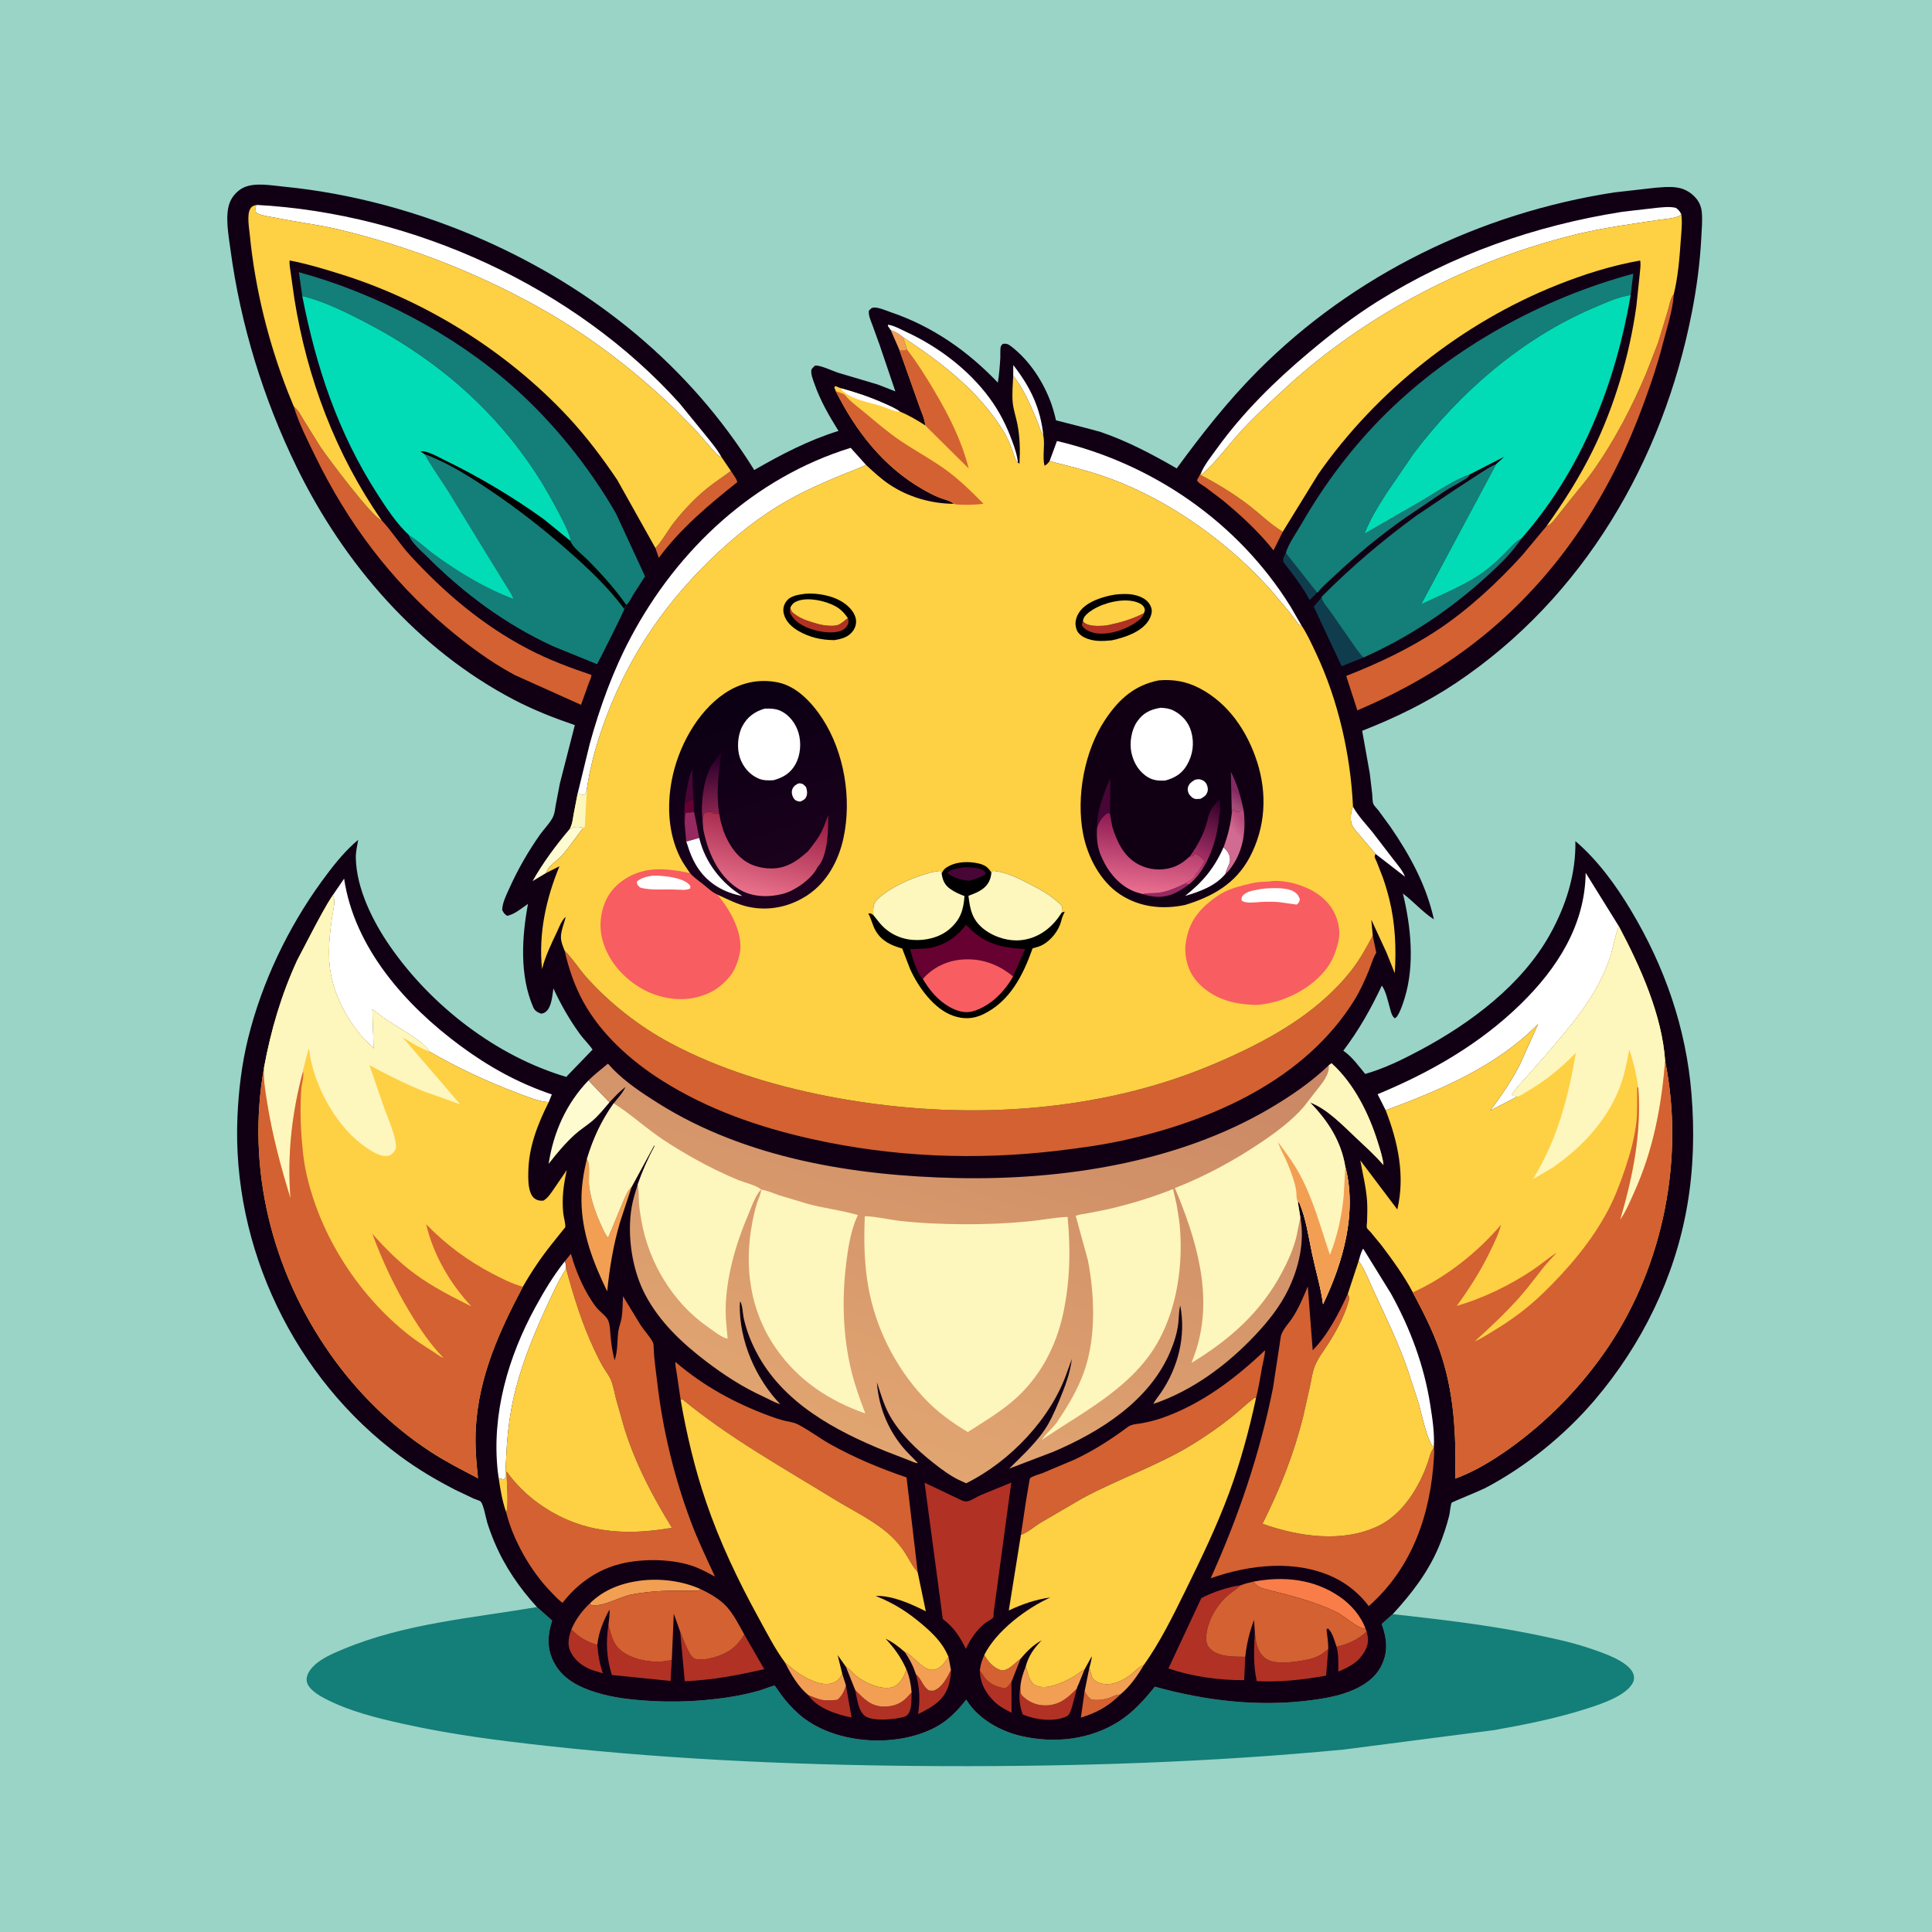<svg version="1.1" xmlns="http://www.w3.org/2000/svg" style="display: block;" viewBox="0 0 2048 2048" width="1024" height="1024">
<defs>
	<linearGradient id="Gradient1" gradientUnits="userSpaceOnUse" x1="1070.39" y1="1021.47" x2="905.344" y2="1533.39">
		<stop class="stop0" offset="0" stop-opacity="1" stop-color="rgb(201,135,100)"/>
		<stop class="stop1" offset="1" stop-opacity="1" stop-color="rgb(225,165,113)"/>
	</linearGradient>
	<linearGradient id="Gradient2" gradientUnits="userSpaceOnUse" x1="764.343" y1="732.433" x2="838.246" y2="957.276">
		<stop class="stop0" offset="0" stop-opacity="1" stop-color="rgb(10,0,19)"/>
		<stop class="stop1" offset="1" stop-opacity="1" stop-color="rgb(30,1,30)"/>
	</linearGradient>
	<linearGradient id="Gradient3" gradientUnits="userSpaceOnUse" x1="750.15" y1="805.55" x2="757.67" y2="858.19">
		<stop class="stop0" offset="0" stop-opacity="1" stop-color="rgb(42,0,42)"/>
		<stop class="stop1" offset="1" stop-opacity="1" stop-color="rgb(133,34,78)"/>
	</linearGradient>
	<linearGradient id="Gradient4" gradientUnits="userSpaceOnUse" x1="817.339" y1="849.576" x2="793.734" y2="947.21">
		<stop class="stop0" offset="0" stop-opacity="1" stop-color="rgb(146,21,60)"/>
		<stop class="stop1" offset="1" stop-opacity="1" stop-color="rgb(234,114,140)"/>
	</linearGradient>
	<linearGradient id="Gradient5" gradientUnits="userSpaceOnUse" x1="1311.05" y1="839.737" x2="1303.17" y2="851.414">
		<stop class="stop0" offset="0" stop-opacity="1" stop-color="rgb(132,42,98)"/>
		<stop class="stop1" offset="1" stop-opacity="1" stop-color="rgb(165,77,120)"/>
	</linearGradient>
	<linearGradient id="Gradient6" gradientUnits="userSpaceOnUse" x1="1312.15" y1="863.594" x2="1300.72" y2="872.512">
		<stop class="stop0" offset="0" stop-opacity="1" stop-color="rgb(185,76,123)"/>
		<stop class="stop1" offset="1" stop-opacity="1" stop-color="rgb(210,107,145)"/>
	</linearGradient>
	<linearGradient id="Gradient7" gradientUnits="userSpaceOnUse" x1="1297.09" y1="851.433" x2="1256.73" y2="935.869">
		<stop class="stop0" offset="0" stop-opacity="1" stop-color="rgb(51,0,40)"/>
		<stop class="stop1" offset="1" stop-opacity="1" stop-color="rgb(219,70,132)"/>
	</linearGradient>
	<linearGradient id="Gradient8" gradientUnits="userSpaceOnUse" x1="1222.02" y1="866.423" x2="1214.4" y2="947.414">
		<stop class="stop0" offset="0" stop-opacity="1" stop-color="rgb(142,26,82)"/>
		<stop class="stop1" offset="1" stop-opacity="1" stop-color="rgb(235,112,145)"/>
	</linearGradient>
</defs>
<path transform="translate(0,0)" fill="rgb(153,212,199)" d="M -0 -0 L 2048 0 L 2048 2048 L -0 2048 L -0 -0 z"/>
<path transform="translate(0,0)" fill="rgb(20,126,120)" d="M 569.193 1703.55 L 585.272 1717.86 C 580.518 1732.95 579.47 1747.01 586.814 1761.53 C 596.175 1780.03 613.73 1788.46 632.537 1794.27 C 649.567 1799.53 668.041 1801.67 685.775 1802.84 C 713.707 1804.67 740.747 1803.64 768.5 1799.72 C 780.683 1797.99 793.08 1795.48 804.919 1792.12 C 806.711 1791.61 820.415 1786.61 820.915 1786.77 C 821.663 1787.01 827.115 1795.23 827.978 1796.39 C 833.51 1803.81 839.449 1810.49 846.362 1816.67 C 882.476 1848.98 949.599 1853.54 991.679 1830.96 C 1005.29 1823.65 1014.81 1813.72 1024.27 1801.66 L 1024.95 1802.78 C 1037.08 1822.26 1060.73 1835.31 1082.68 1840.32 C 1117.87 1848.34 1155.36 1844.36 1186.09 1824.76 C 1201.24 1815.1 1213.02 1801.86 1224.16 1787.97 C 1278.24 1802.97 1334.03 1809.63 1390 1802.29 C 1407.75 1799.97 1426.33 1796.54 1442.12 1787.68 C 1455 1780.46 1463.79 1771.13 1467.84 1756.56 C 1471.14 1744.66 1468.78 1732.83 1464.62 1721.48 L 1476.4 1711.05 C 1525.3 1716.55 1574.1 1722.05 1622.39 1731.78 C 1644.23 1736.17 1665.9 1740.67 1687 1747.92 C 1699.28 1752.15 1725.85 1760.87 1731.26 1773.97 C 1732.42 1776.77 1732.48 1780.18 1731.25 1782.96 C 1724.81 1797.51 1696.36 1806.63 1682.38 1811.12 C 1650.16 1821.49 1617.28 1828.04 1584 1833.97 L 1424.37 1854.61 C 1283.55 1868.05 1142.36 1872.66 1000.96 1872.15 C 860.445 1871.65 719.859 1866.12 580.144 1850.76 C 528.713 1845.11 478.327 1838.66 427.777 1827.45 C 399.828 1821.25 370.296 1814.01 344.753 1800.71 C 337.83 1797.11 326.759 1790.68 325.18 1782.33 C 324.471 1778.58 326.152 1774.16 328.233 1771.11 C 335.998 1759.71 351.546 1753.29 363.918 1748.14 C 429.364 1720.9 500.077 1715.27 569.193 1703.55 z"/>
<path transform="translate(0,0)" fill="rgb(17,0,20)" d="M 569.193 1703.55 C 550.529 1683.19 534.907 1660.38 524.167 1634.82 C 521.275 1627.93 518.654 1620.95 516.439 1613.81 C 515.084 1609.45 512.518 1594.67 509.553 1591.74 C 508.406 1590.6 504.058 1589.42 502.269 1588.65 L 482.727 1579.34 C 462.102 1568.79 442.588 1557.2 423.94 1543.41 C 312.187 1460.79 245.567 1322.46 251.72 1183.53 C 252.952 1155.7 256.283 1127.86 262.958 1100.77 C 277.562 1041.51 305.259 983.399 341.105 934.139 C 351.312 920.113 363.151 904.874 376.112 893.324 L 379.696 890.31 C 378.564 896.539 377.071 903.149 377.192 909.5 C 377.808 941.926 395.221 976.712 413.267 1002.81 C 457.1 1066.21 526.165 1119.7 600.412 1141.6 L 601.603 1140.1 L 628.142 1112.62 C 624.349 1106.93 619.063 1102.05 614.968 1096.47 C 604.102 1081.67 594.266 1064.45 586.631 1047.74 C 585.44 1055.2 584.912 1067.42 578.608 1072.52 C 576.976 1073.84 575.444 1074.36 573.389 1074.5 C 569.452 1072.9 566.914 1071.57 565.162 1067.51 C 550.62 1033.77 553.222 993.337 559.664 958.192 C 553.348 962.436 545.096 969.592 537.5 970.767 C 534.297 968.527 533.953 967.865 532.334 964.5 C 532.663 956.64 536.579 949.055 539.761 941.975 C 548.823 921.808 559.759 902.693 572.5 884.626 C 576.693 878.679 583.751 871.764 586.568 865.153 C 588.082 861.6 588.459 857.008 589.134 853.194 L 593.5 830.443 L 609.341 768.671 C 587.173 761.054 565.761 752.719 544.935 741.828 C 442.837 688.438 364.464 597.54 314.397 494.986 C 279.153 422.792 254.872 343.815 244.245 264.195 C 242.325 249.81 238.333 228.831 243.415 215.072 C 246.024 208.008 252.108 201.418 259.026 198.459 C 270.914 193.373 287.719 196.578 300.266 197.799 C 372.776 204.853 445.5 224.742 512.126 254.177 C 630.396 306.426 730.975 388.011 799.538 498.24 C 828.42 481.62 856.838 466.765 888.848 456.775 C 878.862 440.794 869.666 424.889 863.395 407.042 C 861.969 402.983 859.448 396.81 860.016 392.505 C 860.26 390.66 862.512 388.988 863.767 387.664 C 868.179 386.34 883.13 393.399 888 394.986 L 930.166 407.5 L 949.104 414.887 L 932.42 365.623 L 924.951 345 C 923.088 339.919 920.605 335.008 920.976 329.5 C 922.668 327.714 923.42 326.337 926 326.025 C 930.82 325.442 940.017 329.509 944.689 331.101 C 988.489 346.025 1026 372.194 1057.76 405.593 C 1059.15 396.736 1059.89 388.002 1060.38 379.057 C 1060.55 376.134 1060.03 369.513 1061.02 367 C 1061.41 366.006 1062.36 365.333 1063.03 364.5 C 1066.7 363.976 1068.62 364.685 1071.61 366.962 C 1091.47 382.12 1106.2 404.94 1114.56 428.283 C 1116.1 432.599 1117.27 437.022 1118.43 441.454 C 1118.54 441.867 1119.25 445.336 1119.49 445.566 C 1119.56 445.632 1162.28 456.384 1167.01 458.011 C 1195.24 467.706 1221.6 481.622 1247.35 496.524 C 1273.99 460.127 1301.23 425.392 1333.11 393.316 C 1434.73 291.066 1568.96 225.943 1711 203.991 L 1754.21 199.066 C 1761.81 198.569 1769.43 197.561 1777 198.72 L 1778.57 198.944 C 1786.98 200.308 1794.46 205.307 1799.43 212.152 C 1801.8 215.423 1803.45 220.004 1803.89 224.023 C 1804.87 233.012 1803.89 243.073 1803.43 252.143 C 1802.08 278.484 1798.57 304.793 1793.54 330.665 C 1762.91 488.249 1678.53 633.361 1543.9 723.647 C 1512.62 744.623 1478.98 760.971 1443.96 774.665 L 1452.05 820 L 1454.61 841.849 C 1454.87 844.631 1454.79 849.721 1455.78 852.209 C 1456.57 854.19 1459.59 857.03 1461.04 858.888 L 1473.87 876.416 C 1494.58 906.538 1512.1 938.595 1519.97 974.534 C 1507.96 966.884 1498.54 955.685 1487.12 947.173 C 1495.65 982.132 1499.78 1022.61 1489.11 1057.62 C 1487.16 1064.01 1484.81 1071.46 1481.17 1077.08 C 1480.43 1078.23 1479.7 1078.82 1478.5 1079.44 C 1475.11 1076.73 1474.47 1072.41 1473.3 1068.41 C 1471.17 1061.11 1469.27 1051.04 1464.82 1044.75 C 1453.03 1069.72 1440.65 1091.67 1423.96 1113.82 L 1425.05 1114.58 C 1433.73 1120.84 1440.4 1130.24 1447.17 1138.43 C 1467.84 1132.51 1486.96 1123.07 1505.88 1112.95 C 1559.09 1084.48 1613.28 1044.06 1643.16 990.305 C 1660.09 959.855 1670.6 926.578 1669.97 891.619 C 1693.58 911.724 1713.06 938.554 1728.89 965 C 1764.75 1024.91 1787.38 1089.81 1793.05 1159.64 C 1796.27 1199.33 1795.29 1239.22 1788.46 1278.5 C 1775.24 1354.55 1740.38 1425.44 1690.51 1484.03 C 1658.81 1521.27 1617.71 1554.66 1574.31 1577.45 C 1569.55 1579.95 1539.53 1592.13 1538.89 1592.89 C 1537.8 1594.19 1536.85 1604.05 1536.27 1606.36 C 1533.41 1617.78 1529.55 1629.48 1524.91 1640.31 C 1513.25 1667.5 1496.24 1689.37 1476.4 1711.05 L 1464.62 1721.48 C 1468.78 1732.83 1471.14 1744.66 1467.84 1756.56 C 1463.79 1771.13 1455 1780.46 1442.12 1787.68 C 1426.33 1796.54 1407.75 1799.97 1390 1802.29 C 1334.03 1809.63 1278.24 1802.97 1224.16 1787.97 C 1213.02 1801.86 1201.24 1815.1 1186.09 1824.76 C 1155.36 1844.36 1117.87 1848.34 1082.68 1840.32 C 1060.73 1835.31 1037.08 1822.26 1024.95 1802.78 L 1024.27 1801.66 C 1014.81 1813.72 1005.29 1823.65 991.679 1830.96 C 949.599 1853.54 882.476 1848.98 846.362 1816.67 C 839.449 1810.49 833.51 1803.81 827.978 1796.39 C 827.115 1795.23 821.663 1787.01 820.915 1786.77 C 820.415 1786.61 806.711 1791.61 804.919 1792.12 C 793.08 1795.48 780.683 1797.99 768.5 1799.72 C 740.747 1803.64 713.707 1804.67 685.775 1802.84 C 668.041 1801.67 649.567 1799.53 632.537 1794.27 C 613.73 1788.46 596.175 1780.03 586.814 1761.53 C 579.47 1747.01 580.518 1732.95 585.272 1717.86 L 569.193 1703.55 z"/>
<path transform="translate(0,0)" fill="rgb(242,159,83)" d="M 944.236 349.971 C 949.172 351.493 953.311 353.98 957.178 357.413 L 961.573 370.657 C 958.341 371.562 956.744 371.658 953.445 371.043 L 944.236 349.971 z"/>
<path transform="translate(0,0)" fill="rgb(15,61,78)" d="M 1395.97 628.057 C 1394 630.897 1390.69 633.527 1388.21 635.994 C 1380.56 621.499 1370.2 608.465 1360.24 595.5 C 1359.96 591.229 1361.06 590.015 1363.03 586.301 L 1395.97 628.057 z"/>
<path transform="translate(0,0)" fill="rgb(254,255,254)" d="M 1074.04 398.311 L 1074.14 387.008 C 1092.28 410.374 1103 432.406 1106.06 462.188 C 1102.72 456.433 1100.85 449.808 1098.31 443.667 C 1092.09 428.62 1084.35 411.026 1074.04 398.311 z"/>
<path transform="translate(0,0)" fill="rgb(211,97,50)" d="M 1187.44 1796.31 C 1175.35 1808.68 1162.14 1815.77 1145.75 1820.77 L 1149.74 1792.75 C 1152 1796.65 1153.49 1799.5 1157.5 1801.83 C 1163.97 1802.46 1169.82 1801.87 1176 1799.74 C 1180.01 1798.36 1183.11 1796.21 1187.44 1796.31 z"/>
<path transform="translate(0,0)" fill="rgb(177,49,37)" d="M 896.714 1786.49 L 902.697 1820.53 C 888.565 1818.16 866.652 1810.79 858.048 1798.43 L 857.213 1797.15 C 861.718 1798.63 866.225 1800.91 870.85 1801.86 C 876.173 1802.94 882.152 1802.24 887.554 1801.93 C 892.317 1798.05 895.313 1792.38 896.714 1786.49 z"/>
<path transform="translate(0,0)" fill="rgb(177,49,37)" d="M 1038.62 1770.98 C 1040.13 1772.89 1041.5 1774.75 1042.79 1776.82 C 1047.21 1783.95 1054.89 1787.59 1062.8 1789.29 C 1064.32 1789.61 1065.19 1790.12 1066.6 1789.2 C 1068.96 1787.65 1070.52 1785.15 1072.17 1782.91 L 1072.28 1815.63 C 1066.03 1812.3 1060.07 1809.43 1054.84 1804.52 C 1044.99 1795.27 1039.16 1784.65 1038.62 1770.98 z"/>
<path transform="translate(0,0)" fill="rgb(177,49,37)" d="M 970.957 1774.85 C 976.902 1779.75 977.71 1787.12 984.5 1791.89 C 986.336 1792.14 988.698 1792.61 990.463 1791.89 C 998.984 1788.4 1004.18 1777.98 1008.07 1770.27 C 1007.68 1782.75 1004.75 1794.36 995.24 1803.2 C 988.894 1809.1 980.959 1813.13 973.286 1817 C 975.414 1801.65 974.969 1789.91 970.957 1774.85 z"/>
<path transform="translate(0,0)" fill="rgb(254,251,209)" d="M 603.862 878.811 C 609.983 875.773 610.887 876.581 617.459 876.86 L 617.91 877.96 C 610.838 887.02 604.376 896.763 596.94 905.5 C 591.417 911.988 581.218 917.626 578.669 925.528 L 564.58 933.964 C 575.213 914.979 589.713 895.387 603.862 878.811 z"/>
<path transform="translate(0,0)" fill="rgb(211,97,50)" d="M 1043.42 1754.24 C 1046.68 1760.59 1052.95 1767.66 1060 1770.06 C 1063.06 1771.1 1065.17 1770.53 1068 1769.09 C 1073.14 1766.46 1077.16 1761.65 1081.84 1758.34 L 1072.17 1782.91 C 1070.52 1785.15 1068.96 1787.65 1066.6 1789.2 C 1065.19 1790.12 1064.32 1789.61 1062.8 1789.29 C 1054.89 1787.59 1047.21 1783.95 1042.79 1776.82 C 1041.5 1774.75 1040.13 1772.89 1038.62 1770.98 L 1038.75 1770.05 L 1039 1768.5 C 1039.77 1763.22 1041.34 1759.09 1043.42 1754.24 z"/>
<path transform="translate(0,0)" fill="rgb(177,49,37)" d="M 1448.74 1729.58 C 1450.92 1737.63 1450.75 1743.2 1446.6 1750.55 C 1439.93 1762.32 1430.48 1766.91 1418.65 1771.96 C 1418.67 1763.25 1419.15 1754.09 1416.8 1745.62 C 1429.98 1742.47 1438.51 1738.66 1448.74 1729.58 z"/>
<path transform="translate(0,0)" fill="rgb(242,159,83)" d="M 959.11 1751.21 L 959.9 1751.52 C 969.619 1755.63 980.087 1774.4 992.714 1769.27 C 998.673 1766.85 1002.03 1761.44 1005.44 1756.33 L 1008.07 1770.27 C 1004.18 1777.98 998.984 1788.4 990.463 1791.89 C 988.698 1792.61 986.336 1792.14 984.5 1791.89 C 977.71 1787.12 976.902 1779.75 970.957 1774.85 C 967.993 1765.95 964.355 1758.99 959.11 1751.21 z"/>
<path transform="translate(0,0)" fill="rgb(254,255,254)" d="M 1434.22 855.04 L 1434.8 856.107 C 1440.07 865.473 1448.08 873.68 1454.82 882.038 L 1476.83 910.71 C 1481.02 916.207 1486.96 922.777 1489.34 929.327 L 1458.12 905.177 L 1441.05 885.066 C 1438.15 881.648 1434.47 877.881 1432.89 873.642 C 1431.04 868.647 1431.95 859.78 1434.22 855.04 z"/>
<path transform="translate(0,0)" fill="rgb(177,49,37)" d="M 633.206 1743.66 C 634.025 1754.6 635.575 1763.41 639.064 1773.81 L 629.5 1770.94 C 618.385 1767.22 609.159 1760.63 604.29 1749.71 C 601.132 1742.63 603.108 1734.19 605.689 1727.29 C 614.103 1735.75 621.709 1740.35 633.206 1743.66 z"/>
<path transform="translate(0,0)" fill="rgb(242,159,83)" d="M 1154.73 1768.14 L 1157.7 1778 C 1159.29 1780.98 1162.79 1783.06 1165.93 1784.1 C 1177.31 1787.9 1190.26 1781.96 1199 1774.9 C 1202.78 1771.85 1206.52 1767.72 1210.9 1765.6 L 1212.63 1764.81 C 1206.02 1776.01 1197.63 1788.08 1187.44 1796.31 C 1183.11 1796.21 1180.01 1798.36 1176 1799.74 C 1169.82 1801.87 1163.97 1802.46 1157.5 1801.83 C 1153.49 1799.5 1152 1796.65 1149.74 1792.75 L 1154.73 1768.14 z"/>
<path transform="translate(0,0)" fill="rgb(177,49,37)" d="M 906.632 1791.69 C 916.07 1800.95 923.249 1809.21 937.715 1809.04 C 947.055 1808.94 954.971 1806.08 961.435 1799.31 L 966.344 1793.92 C 966.213 1800.5 966.658 1809.5 963.665 1815.43 C 962.507 1817.72 960.94 1819.16 958.5 1819.89 C 949.108 1822.71 926.184 1824.88 917.674 1819.5 C 909.831 1814.54 908.38 1800.13 906.632 1791.69 z"/>
<path transform="translate(0,0)" fill="rgb(242,159,83)" d="M 832.217 1762.46 L 838.54 1767.53 C 847.27 1775.37 864.653 1785.72 876.989 1785.13 C 882.738 1784.85 887.352 1782.6 890.799 1777.82 C 892.368 1775.65 891.391 1776.79 892.335 1774.89 L 892.794 1774.19 L 896.714 1786.49 C 895.313 1792.38 892.317 1798.05 887.554 1801.93 C 882.152 1802.24 876.173 1802.94 870.85 1801.86 C 866.225 1800.91 861.718 1798.63 857.213 1797.15 C 846.623 1788.84 838.15 1774.45 832.217 1762.46 z"/>
<path transform="translate(0,0)" fill="rgb(177,49,37)" d="M 1141.53 1789.88 L 1136.4 1809.33 C 1135.23 1812.91 1133.98 1817.87 1130.46 1819.5 C 1116.96 1825.76 1097.48 1822.98 1084.19 1817.44 C 1080.76 1809.09 1079.64 1797.05 1081.63 1788.25 C 1081.84 1792.87 1081.03 1795.23 1084.6 1798.51 C 1091.92 1805.22 1100.98 1808.54 1111 1807.7 C 1124.48 1806.57 1132.57 1799.12 1141.53 1789.88 z"/>
<path transform="translate(0,0)" fill="rgb(15,61,78)" d="M 1400.87 633.348 C 1401.81 638.447 1407.71 644.69 1410.74 649.145 L 1430.71 677.816 C 1435.23 684.298 1439.71 691.429 1445.33 697.006 L 1422.19 706.178 L 1392.64 643.149 L 1400.87 633.348 z"/>
<path transform="translate(0,0)" fill="rgb(242,159,83)" d="M 625.256 1699.68 C 639.751 1685.39 658.136 1678.32 678 1675.65 C 699.328 1672.79 723.374 1675.69 742.933 1684.67 C 739.798 1686.81 736.066 1686.18 732.434 1686.14 L 710.639 1686.17 C 697.047 1686.52 682.878 1687.63 669.5 1690.23 C 656.238 1692.8 639.903 1703.48 626.959 1701.48 L 625.256 1699.68 z"/>
<path transform="translate(0,0)" fill="rgb(242,159,83)" d="M 1087.19 1766.91 L 1087.91 1768.59 C 1088.63 1770.34 1089.06 1772.02 1089.51 1773.85 C 1090.54 1778.09 1093.2 1784.02 1097.21 1786.26 C 1103.48 1789.75 1111.95 1788.33 1118.49 1786.17 C 1125.91 1783.73 1133.01 1780.46 1139.64 1776.32 C 1143.01 1774.2 1146.04 1771.41 1149.65 1769.73 L 1143.79 1784.21 C 1143.24 1785.57 1141.63 1788.56 1141.53 1789.88 C 1132.57 1799.12 1124.48 1806.57 1111 1807.7 C 1100.98 1808.54 1091.92 1805.22 1084.6 1798.51 C 1081.03 1795.23 1081.84 1792.87 1081.63 1788.25 C 1082.17 1780.83 1084.51 1773.79 1087.19 1766.91 z"/>
<path transform="translate(0,0)" fill="rgb(242,159,83)" d="M 896.68 1766.78 L 898.246 1767.89 C 901.588 1770.31 904.088 1773.6 907.288 1776.18 C 913.331 1781.06 920.127 1784.64 927.5 1787.01 L 929.084 1787.54 C 934.228 1789.16 942.452 1790.33 947.5 1787.94 C 953.321 1785.19 958.313 1777.81 959.983 1771.77 L 960.639 1769.17 C 964.096 1777.42 965.517 1784.99 966.344 1793.92 L 961.435 1799.31 C 954.971 1806.08 947.055 1808.94 937.715 1809.04 C 923.249 1809.21 916.07 1800.95 906.632 1791.69 L 896.68 1766.78 z"/>
<path transform="translate(0,0)" fill="rgb(211,97,50)" d="M 1272.02 503.191 C 1290.89 513.029 1308.92 523.976 1325.72 537.11 C 1336.8 545.769 1347.03 555.932 1359.06 563.229 L 1359.78 563.703 L 1349.98 583.407 C 1334.27 563.599 1315.37 546.191 1295.9 530.128 L 1277.09 515.913 C 1274.47 514.102 1270.11 512.034 1268.89 509 L 1272.02 503.191 z"/>
<path transform="translate(0,0)" fill="rgb(211,97,50)" d="M 774.78 499.221 C 776.899 502.601 780.804 507.284 781.549 511.115 C 751.471 534.972 721.283 560.267 698.348 591.366 L 694.748 580.936 C 702.278 573.27 708.004 561.887 714.854 553.309 C 725.015 540.581 736.486 528.283 749.141 518.001 C 757.378 511.308 766.281 505.563 774.78 499.221 z"/>
<path transform="translate(0,0)" fill="rgb(254,255,254)" d="M 944.236 349.971 L 941.158 345.5 L 941.5 344.208 C 947.819 345.162 954.453 348.955 960.259 351.64 C 994.459 367.454 1026.46 391.465 1048.94 421.925 C 1059.3 435.954 1066.94 451.151 1072.94 467.512 C 1075.58 474.71 1078.42 482.964 1079.07 490.618 C 1075.78 487.766 1074.63 481.411 1073.08 477.252 C 1070.58 470.554 1067.93 464.11 1064.21 457.989 C 1037.88 414.695 998.763 384.933 957.178 357.413 C 953.311 353.98 949.172 351.493 944.236 349.971 z"/>
<path transform="translate(0,0)" fill="rgb(177,49,37)" d="M 644.95 1722.67 C 648.686 1735.94 650.49 1745.81 663.548 1753.25 C 677.422 1761.16 696.725 1763.43 712.138 1759.58 L 710.84 1781.89 L 648.609 1775.58 C 642.937 1757.38 642.127 1741.38 644.95 1722.67 z"/>
<path transform="translate(0,0)" fill="rgb(177,49,37)" d="M 1330.18 1730.5 C 1331.2 1740.78 1332.56 1751.33 1341.5 1758 C 1351.44 1765.4 1374.51 1761.64 1386.04 1759.23 C 1395.07 1757.35 1401.44 1754.22 1408.03 1747.86 L 1405.76 1776.26 C 1380.68 1780.64 1357.77 1783.36 1332.23 1782.08 C 1328.31 1764.41 1329.27 1748.35 1330.18 1730.5 z"/>
<path transform="translate(0,0)" fill="rgb(249,125,72)" d="M 1328.84 1676.59 C 1360.75 1670.59 1392.66 1673.78 1419.96 1692.45 C 1431.99 1700.69 1442.8 1712.95 1447.63 1726.87 C 1436.91 1725.1 1426 1713.26 1415.81 1708.41 C 1392.85 1697.49 1369.44 1691.65 1344.96 1685.47 C 1338.54 1683.85 1332.48 1682.64 1328.84 1676.59 z"/>
<path transform="translate(0,0)" fill="rgb(254,251,209)" d="M 623.822 1145.26 L 646.079 1168.5 C 640.268 1175.3 634.385 1182.82 627.5 1188.55 C 621.665 1193.4 615.179 1197.39 609.535 1202.5 C 599.35 1211.72 589.939 1222.86 581.577 1233.75 C 586.62 1200.34 600.265 1169.74 623.822 1145.26 z"/>
<path transform="translate(0,0)" fill="rgb(242,159,83)" d="M 669.639 1257.95 L 657.441 1294.93 C 650.197 1319.44 646.22 1343.45 643.645 1368.82 C 628.836 1338.51 616.65 1306.82 616.371 1272.5 C 616.25 1257.59 618.58 1242.98 622.173 1228.56 L 622.936 1230 C 625.852 1235.97 623.707 1249.19 624.49 1256.27 C 626.185 1271.58 631.749 1286.96 638.288 1300.85 C 639.876 1304.23 641.979 1309.28 644.626 1311.82 L 660.907 1272.64 C 663.331 1267.49 665.296 1261.79 669.639 1257.95 z"/>
<path transform="translate(0,0)" fill="rgb(177,49,37)" d="M 721.034 1729.81 C 723.889 1735.76 730.444 1756.69 736.719 1758.46 C 746.856 1761.33 764.969 1755.31 773.262 1749.8 C 780.131 1745.24 784.608 1739.59 789.003 1732.72 L 810.158 1769.37 C 781.904 1775.92 754.998 1780.94 725.895 1782.19 L 721.034 1729.81 z"/>
<path transform="translate(0,0)" fill="rgb(254,255,254)" d="M 598.715 1337.03 C 599.988 1339.77 600.046 1341.86 600.081 1344.8 C 591.27 1358.78 584.226 1374.56 577.354 1389.59 C 563.588 1419.7 551.169 1451.07 544.065 1483.5 C 539.389 1504.85 537.338 1526.15 536.449 1547.95 L 535.718 1562.87 C 535.673 1563.74 535.841 1566.52 535.5 1567.11 C 535.125 1567.76 534.167 1567.81 533.5 1568.16 L 528.624 1566.82 L 527.63 1559.62 C 521.027 1498.92 538.681 1438.35 567.605 1385.44 C 576.779 1368.66 586.772 1351.99 598.715 1337.03 z"/>
<path transform="translate(0,0)" fill="rgb(254,255,254)" d="M 1440.26 1336.53 C 1441.58 1332.47 1442.63 1327.08 1445.01 1323.59 L 1474.52 1371.34 C 1495.02 1408.34 1509.55 1447.36 1516.14 1489.22 C 1518.44 1503.85 1520.84 1519.45 1519.9 1534.3 C 1512.75 1528.13 1506.63 1496.84 1503.66 1487.01 L 1492.41 1452.58 C 1482.64 1424.36 1469.91 1397.76 1457.25 1370.79 C 1451.83 1359.25 1447.46 1347.12 1440.26 1336.53 z"/>
<path transform="translate(0,0)" fill="rgb(177,49,37)" d="M 1320.01 1756.3 L 1318.85 1781.03 C 1292.5 1781.28 1263.52 1777.17 1238.55 1768.68 L 1273.46 1694.06 C 1284.99 1687.95 1302.24 1682.08 1315.2 1680.44 L 1314.5 1681.07 C 1309.68 1685.32 1304.17 1688.61 1299.5 1693.04 C 1288.42 1703.52 1279.39 1719.99 1278.62 1735.29 C 1278.38 1739.94 1279.01 1743.61 1282.3 1747.17 C 1290.97 1756.56 1306.68 1756.11 1318.5 1756.28 L 1320.01 1756.3 z"/>
<path transform="translate(0,0)" fill="rgb(254,255,254)" d="M 1112.57 488.845 L 1120.44 467.483 C 1222.23 491.394 1312.69 553.915 1368.04 643 L 1379.57 662.907 C 1378.66 662.664 1377.66 662.639 1376.84 662.176 C 1376.1 661.757 1374.4 658.913 1373.82 658.151 L 1365.75 647.524 L 1346.65 624.889 C 1332.67 609.444 1317.68 594.799 1301.69 581.433 C 1262.74 548.858 1218.56 521.82 1170.45 505.032 C 1151.35 498.365 1132.11 493.879 1112.57 488.845 z"/>
<path transform="translate(0,0)" fill="rgb(254,255,254)" d="M 271.912 217.21 C 437.501 226.068 609.133 303.852 720.448 427.665 L 745.554 458.445 C 752.127 466.696 759.713 475.261 764.795 484.508 C 760.552 483.173 757.168 478.728 754.316 475.457 L 735.997 454.537 L 712.947 431.422 C 668.887 389.382 620.662 352.987 567.258 323.596 C 501.681 287.504 432.128 260.81 359.406 243.35 C 338.027 238.217 315.858 235.679 294.268 231.297 C 287.05 229.832 278.015 228.864 271.417 225.582 C 271.039 222.523 270.487 220.097 271.912 217.21 z"/>
<path transform="translate(0,0)" fill="rgb(254,255,254)" d="M 1272.89 502.054 C 1276.25 493.317 1284.38 483.248 1289.85 475.645 C 1317.42 437.302 1351.56 403.763 1387.66 373.501 C 1410.91 354.007 1434.26 335.873 1460.01 319.71 C 1539.62 269.739 1627.42 239.02 1720.06 224.464 L 1755.6 220.356 C 1762.58 219.736 1769.59 218.729 1776.5 220.309 C 1779.37 222.413 1780.63 223.948 1782.25 227.105 C 1778.73 231.489 1764.82 232.129 1759 233.002 C 1729.28 237.467 1699.75 241.401 1670.5 248.515 C 1558.53 275.743 1447.56 332.952 1362.65 411.321 C 1346.08 426.607 1329.08 442.124 1313.97 458.838 C 1301.11 473.071 1288.81 489.999 1274.43 502.648 L 1272.89 502.054 z"/>
<path transform="translate(0,0)" fill="rgb(254,255,254)" d="M 612.38 840.942 L 625.168 788.441 C 635.897 749.461 649.822 711.032 668.825 675.31 C 718.469 581.986 799.567 506.299 901.75 474.722 L 917.946 492.771 L 917.221 493.139 C 908.952 497.256 899.982 500.236 891.446 503.799 C 873.027 511.486 854.586 519.545 837.13 529.264 C 805.787 546.713 778.088 568.934 752.479 593.906 C 699.582 645.489 661.316 704.307 637.448 774.458 C 630.525 794.804 625.177 815.293 622.088 836.58 L 619.966 842.843 C 617.062 842.971 615.052 841.95 612.38 840.942 z"/>
<path transform="translate(0,0)" fill="rgb(211,97,50)" d="M 1315.2 1680.44 C 1319.74 1678.71 1324.1 1677.6 1328.84 1676.59 C 1332.48 1682.64 1338.54 1683.85 1344.96 1685.47 C 1369.44 1691.65 1392.85 1697.49 1415.81 1708.41 C 1426 1713.26 1436.91 1725.1 1447.63 1726.87 L 1448.74 1729.58 C 1438.51 1738.66 1429.98 1742.47 1416.8 1745.62 C 1414.47 1739.06 1412.75 1730.79 1407.5 1726.05 L 1406.17 1727.5 C 1406.93 1734.21 1408.06 1741.11 1408.03 1747.86 C 1401.44 1754.22 1395.07 1757.35 1386.04 1759.23 C 1374.51 1761.64 1351.44 1765.4 1341.5 1758 C 1332.56 1751.33 1331.2 1740.78 1330.18 1730.5 L 1329.37 1717.25 C 1324.41 1730.32 1321.54 1742.4 1320.01 1756.3 L 1318.5 1756.28 C 1306.68 1756.11 1290.97 1756.56 1282.3 1747.17 C 1279.01 1743.61 1278.38 1739.94 1278.62 1735.29 C 1279.39 1719.99 1288.42 1703.52 1299.5 1693.04 C 1304.17 1688.61 1309.68 1685.32 1314.5 1681.07 L 1315.2 1680.44 z"/>
<path transform="translate(0,0)" fill="rgb(211,97,50)" d="M 742.933 1684.67 C 752.555 1689.21 763.524 1695.44 770.644 1703.5 C 778.056 1711.89 783.606 1722.97 789.003 1732.72 C 784.608 1739.59 780.131 1745.24 773.262 1749.8 C 764.969 1755.31 746.856 1761.33 736.719 1758.46 C 730.444 1756.69 723.889 1735.76 721.034 1729.81 L 714.235 1710.54 L 712.138 1759.58 C 696.725 1763.43 677.422 1761.16 663.548 1753.25 C 650.49 1745.81 648.686 1735.94 644.95 1722.67 C 645.409 1717.55 646.625 1711.25 646.042 1706.22 C 639.805 1717.89 634.445 1730.35 633.206 1743.66 C 621.709 1740.35 614.103 1735.75 605.689 1727.29 C 610.145 1716.66 616.938 1707.59 625.256 1699.68 L 626.959 1701.48 C 639.903 1703.48 656.238 1692.8 669.5 1690.23 C 682.878 1687.63 697.047 1686.52 710.639 1686.17 L 732.434 1686.14 C 736.066 1686.18 739.798 1686.81 742.933 1684.67 z"/>
<path transform="translate(0,0)" fill="rgb(254,255,254)" d="M 352.898 948.747 L 364.779 931.419 C 375.694 1004.84 429.977 1065.73 487.906 1108.5 C 518.324 1130.95 549.13 1148.03 584.976 1160.16 L 581.643 1168.32 C 570.442 1167.65 558.635 1162.44 548.184 1158.52 C 515.769 1146.36 485.104 1131.83 455.067 1114.62 C 451.623 1105.58 420.803 1088.39 411 1081.85 C 405.375 1078.1 400.032 1073.89 394.734 1069.7 L 396.128 1111.64 L 381.655 1096.53 C 364.789 1075.79 351.983 1049.96 349.316 1023.11 C 347.663 1006.46 349.542 989.546 351.826 973.044 C 352.804 965.976 355.792 956.486 353.296 949.739 L 352.898 948.747 z"/>
<path transform="translate(0,0)" fill="rgb(177,49,37)" d="M 980.094 1571.73 L 1019.93 1590.67 C 1021.85 1591.48 1024.1 1591.94 1026.15 1591.36 C 1030.8 1590.04 1035.32 1586.68 1039.83 1584.77 L 1072 1571.62 L 1053.28 1709.77 C 1053.21 1710.81 1053.38 1713.68 1052.98 1714.5 C 1052.23 1716.05 1045.81 1719.32 1044.19 1720.63 C 1035.09 1728 1028.77 1737.34 1023.87 1747.85 C 1017.02 1734.21 1011.48 1725.58 999.388 1716.16 L 980.094 1571.73 z"/>
<path transform="translate(0,0)" fill="rgb(211,97,50)" d="M 311.376 430.768 C 316.031 434.493 318.722 440.08 321.819 445.086 L 339.463 473.397 C 347.428 485.391 395.21 549.126 404.583 551.572 C 415.299 562.916 423.801 576.783 434.5 588.44 C 471.405 628.652 512.084 663.204 560.783 688.47 C 582.028 699.492 604.257 707.828 626.902 715.438 C 626.977 718.033 625.09 721.531 624.192 723.985 L 615.91 747.153 L 545.531 715.519 C 519.376 701.418 495.979 684.048 473.346 664.903 C 414.014 614.715 368.352 553.793 334.387 483.939 C 326.139 466.976 316.78 448.87 311.376 430.768 z"/>
<path transform="translate(0,0)" fill="rgb(211,97,50)" d="M 1082.22 1626.96 L 1087.69 1590.49 L 1090.78 1572.32 C 1090.96 1571.44 1091.48 1567.6 1091.89 1567.06 C 1093.42 1565.05 1102.94 1562.34 1105.5 1561.37 L 1139.31 1547.1 C 1159.59 1537.54 1177.64 1525.93 1195.61 1512.6 C 1199.94 1509.4 1205.64 1509.6 1210.8 1508.6 C 1218.01 1507.2 1225.28 1505.41 1232.21 1502.98 C 1273.64 1488.45 1309.49 1461.34 1340.97 1431.34 C 1340.87 1436.94 1338.94 1443.32 1337.92 1448.87 C 1335.9 1459.96 1334.2 1471.24 1331.42 1482.16 L 1329.92 1481.68 C 1321.59 1487.89 1314.07 1495.24 1305.95 1501.76 C 1293.12 1512.06 1279.6 1521.46 1265.63 1530.16 C 1228.18 1553.49 1185.73 1567.45 1147 1588.5 L 1102.43 1614.54 C 1096.55 1618.14 1088.51 1625.16 1082.22 1626.96 z"/>
<path transform="translate(0,0)" fill="rgb(211,97,50)" d="M 721.505 1483.82 L 717.151 1454.31 C 716.765 1451.49 715.427 1446.48 716.101 1443.82 C 746.276 1469.66 778.825 1487.24 816 1501.09 C 821.221 1503.03 826.587 1504.79 832 1506.11 C 836.222 1507.14 841.071 1507.64 844.985 1509.56 C 856.793 1515.37 868.143 1524.19 879.772 1530.72 C 905.768 1545.33 932.816 1556.51 960.99 1566.16 L 972.852 1667.01 L 971.624 1665.06 C 966.395 1659.07 963.238 1651.99 958.905 1645.32 C 954.763 1638.95 949.563 1632.93 943.98 1627.79 C 926.83 1611.99 903.642 1601.17 883.774 1588.93 C 829.562 1555.56 772.824 1524.06 723.605 1483.5 L 721.505 1483.82 z"/>
<path transform="translate(0,0)" fill="rgb(254,255,254)" d="M 1468.88 1176.94 L 1460.33 1159.9 C 1516.16 1136.84 1568.7 1106.72 1612.13 1064.24 C 1650.69 1026.54 1680.23 980.682 1680.87 925.214 L 1716.02 981.832 L 1715.62 982.883 C 1711.33 994.419 1709.74 1006.89 1705.49 1018.55 C 1691.14 1057.9 1665.6 1086.79 1638.9 1118.19 L 1616.61 1143.33 C 1611.78 1148.65 1606.15 1154.31 1602.5 1160.54 C 1604.27 1161.94 1603.15 1161.5 1605.12 1161.57 C 1607.08 1161.64 1606.34 1161.52 1608.16 1162.54 L 1579.69 1177.26 C 1591.21 1161.77 1602.25 1145.92 1611.03 1128.69 L 1630.45 1085.52 C 1586.51 1130.39 1526.83 1155.44 1468.88 1176.94 z"/>
<path transform="translate(0,0)" fill="rgb(211,97,50)" d="M 1639.47 557.617 C 1644.1 556.051 1646.82 552.067 1649.87 548.332 L 1665.63 528.486 C 1673.76 518.252 1682.29 508.449 1689.8 497.732 C 1711.67 466.53 1730.22 430.852 1745 395.783 L 1757.5 363.653 L 1768.01 329.283 C 1769.71 323.451 1770.51 316.452 1774.34 311.683 C 1773.21 329.245 1766.62 348.804 1762.24 366 C 1757.02 386.488 1750.19 406.292 1742.99 426.157 C 1710.2 516.653 1659.52 598.036 1586.67 661.916 C 1541.91 701.173 1493.5 729.757 1438.85 753.013 L 1427.04 716.529 C 1460.81 703.268 1493.51 687.922 1523.85 667.847 C 1556.37 646.329 1587.38 617.504 1613.58 588.693 L 1639.47 557.617 z"/>
<path transform="translate(0,0)" fill="rgb(20,126,120)" d="M 1401.25 632.338 C 1432.05 601.279 1465.39 573.012 1500.68 547.14 L 1541.47 519.656 L 1568.82 501.795 C 1574.32 498.334 1579.8 494.476 1585.86 492.119 L 1585.08 493.849 L 1506.57 640.494 C 1529.14 629.755 1553.32 620.478 1573.59 605.596 C 1581.63 599.695 1588.79 592.844 1595.83 585.82 C 1601.05 580.618 1606.01 574.228 1612.69 570.954 C 1603.38 585.407 1589.46 598.7 1576.81 610.266 C 1537.61 646.103 1493.93 675.382 1445.33 697.006 C 1439.71 691.429 1435.23 684.298 1430.71 677.816 L 1410.74 649.145 C 1407.71 644.69 1401.81 638.447 1400.87 633.348 L 1401.25 632.338 z"/>
<path transform="translate(0,0)" fill="rgb(20,126,120)" d="M 320.41 313.811 L 316.81 288.544 C 398.002 310.695 480.1 353.544 543.324 409.371 C 586.116 447.157 624.741 495.059 653.124 544.607 L 683.774 610.971 L 671.622 629.814 C 669.34 633.636 667.296 638.367 663.837 641.223 C 651.888 624.169 637.909 608.651 623.292 593.864 C 618.25 588.763 606.688 580.031 604.739 573.527 C 606.138 566.202 579.806 520.493 575 512.668 C 528.689 437.269 464.164 381.268 385.903 340.903 C 365.328 330.292 343.02 319.232 320.41 313.811 z"/>
<path transform="translate(0,0)" fill="rgb(211,97,50)" d="M 1519.96 1534.82 C 1520.56 1538.08 1520.23 1541.69 1520.03 1545 C 1516.46 1605.24 1497.11 1661.81 1450.93 1702.57 C 1441.72 1690.07 1428.61 1679.22 1414.67 1672.48 C 1373.88 1652.78 1324.6 1658.45 1283.33 1673.09 C 1312.51 1608.61 1335.61 1540.79 1349.42 1471.28 L 1357.69 1417 C 1358.89 1410.13 1366.11 1402.89 1369.96 1397.01 C 1376.77 1386.63 1381.58 1375.08 1386.32 1363.65 L 1391.51 1431.32 C 1407.59 1415.15 1419.17 1392.18 1428.71 1371.62 C 1430.8 1375.54 1430.5 1376.06 1429.32 1380.26 C 1425.02 1395.58 1416.11 1411.89 1407.5 1425.21 C 1402.8 1432.48 1396.94 1440.04 1393.77 1448.14 C 1391.24 1454.59 1390.23 1461.69 1388.84 1468.45 L 1381.33 1502.06 C 1371.13 1542.48 1356.94 1578.07 1338.3 1615.29 C 1376.66 1628.87 1423.03 1635.83 1461.08 1617.59 C 1486.85 1605.23 1504.32 1576.66 1513.43 1550.51 C 1515.05 1545.85 1516.53 1538.39 1519.96 1534.82 z"/>
<path transform="translate(0,0)" fill="rgb(20,126,120)" d="M 1363.03 586.301 C 1365.84 576.297 1373.73 565.598 1379 556.449 C 1403.91 513.158 1433.63 473.435 1469.23 438.305 C 1540.46 368.012 1634.95 316.125 1731.3 290.144 L 1728.6 312.782 C 1715.18 314.668 1701.56 321.092 1689.14 326.377 C 1613.72 358.483 1547.36 415.921 1498.34 481.062 L 1469.71 522.972 C 1460.93 536.719 1452.31 550.492 1446.44 565.772 L 1508.04 530.212 C 1523.58 520.839 1541.09 508.788 1558.23 502.749 C 1557.19 504.368 1556.39 505.745 1554.75 506.835 C 1547.13 511.9 1538.75 516.034 1531 520.95 L 1489.09 549.301 C 1462.64 567.875 1437.52 588.706 1414.05 610.913 C 1408.51 616.157 1401.45 621.88 1396.94 627.989 L 1395.97 628.057 L 1363.03 586.301 z"/>
<path transform="translate(0,0)" fill="rgb(211,97,50)" d="M 598.715 1337.03 L 605.23 1329.06 L 605.576 1330.34 C 610.666 1348.69 620.27 1370.54 631.952 1385.61 C 635.264 1389.89 642.518 1394.92 644.569 1399.4 C 646.856 1404.38 646.782 1412.07 647.333 1417.57 C 648.173 1425.93 649.352 1433.82 651.481 1441.96 C 654.935 1432.47 654.109 1421.25 655.459 1411.31 C 656.128 1406.38 658.151 1401.84 658.944 1397 C 660.149 1389.65 659.968 1381.51 660.439 1374.05 L 679.193 1404.85 C 683.088 1410.82 688.571 1416.28 691.854 1422.5 C 692.945 1424.57 692.883 1426.84 692.956 1429.11 C 693.329 1440.73 695.252 1452.85 696.572 1464.43 C 702.43 1515.81 715.134 1568.01 733.614 1616.32 C 740.81 1635.13 749.546 1652.98 757.868 1671.26 C 749.546 1666.75 741.301 1662.26 732.243 1659.38 C 709.061 1652 676.811 1652.03 653.429 1658.93 C 630.52 1665.68 610.838 1680.18 596.378 1699.04 C 592.076 1696.22 588.137 1691.67 584.518 1688 C 562.858 1666 543.916 1632.81 536.522 1602.91 C 539.537 1597.85 536.995 1567.55 536.834 1559.75 C 547 1573.51 558.158 1584.71 572.17 1594.59 C 615.392 1625.09 661.662 1628.3 712.3 1619.54 C 691.423 1585.58 673.699 1551.93 661.782 1513.74 L 652.998 1482.81 C 651.355 1476.28 650.183 1469.02 647.598 1462.82 C 645.639 1458.13 642.174 1453.8 639.561 1449.43 C 635.895 1443.31 632.758 1436.63 629.722 1430.17 C 616.745 1402.54 608.071 1374.16 600.081 1344.8 C 600.046 1341.86 599.988 1339.77 598.715 1337.03 z"/>
<path transform="translate(0,0)" fill="rgb(254,208,68)" d="M 528.624 1566.82 L 533.5 1568.16 C 534.167 1567.81 535.125 1567.76 535.5 1567.11 C 535.841 1566.52 535.673 1563.74 535.718 1562.87 L 536.449 1547.95 C 537.338 1526.15 539.389 1504.85 544.065 1483.5 C 551.169 1451.07 563.588 1419.7 577.354 1389.59 C 584.226 1374.56 591.27 1358.78 600.081 1344.8 C 608.071 1374.16 616.745 1402.54 629.722 1430.17 C 632.758 1436.63 635.895 1443.31 639.561 1449.43 C 642.174 1453.8 645.639 1458.13 647.598 1462.82 C 650.183 1469.02 651.355 1476.28 652.998 1482.81 L 661.782 1513.74 C 673.699 1551.93 691.423 1585.58 712.3 1619.54 C 661.662 1628.3 615.392 1625.09 572.17 1594.59 C 558.158 1584.71 547 1573.51 536.834 1559.75 C 536.995 1567.55 539.537 1597.85 536.522 1602.91 C 532.464 1591.3 530.361 1578.96 528.624 1566.82 z"/>
<path transform="translate(0,0)" fill="rgb(254,208,68)" d="M 1440.26 1336.53 C 1447.46 1347.12 1451.83 1359.25 1457.25 1370.79 C 1469.91 1397.76 1482.64 1424.36 1492.41 1452.58 L 1503.66 1487.01 C 1506.63 1496.84 1512.75 1528.13 1519.9 1534.3 L 1519.96 1534.82 C 1516.53 1538.39 1515.05 1545.85 1513.43 1550.51 C 1504.32 1576.66 1486.85 1605.23 1461.08 1617.59 C 1423.03 1635.83 1376.66 1628.87 1338.3 1615.29 C 1356.94 1578.07 1371.13 1542.48 1381.33 1502.06 L 1388.84 1468.45 C 1390.23 1461.69 1391.24 1454.59 1393.77 1448.14 C 1396.94 1440.04 1402.8 1432.48 1407.5 1425.21 C 1416.11 1411.89 1425.02 1395.58 1429.32 1380.26 C 1430.5 1376.06 1430.8 1375.54 1428.71 1371.62 L 1440.26 1336.53 z"/>
<path transform="translate(0,0)" fill="rgb(1,220,182)" d="M 1558.23 502.749 C 1541.09 508.788 1523.58 520.839 1508.04 530.212 L 1446.44 565.772 C 1452.31 550.492 1460.93 536.719 1469.71 522.972 L 1498.34 481.062 C 1547.36 415.921 1613.72 358.483 1689.14 326.377 C 1701.56 321.092 1715.18 314.668 1728.6 312.782 C 1712.48 406.889 1676.47 498.592 1612.69 570.954 C 1606.01 574.228 1601.05 580.618 1595.83 585.82 C 1588.79 592.844 1581.63 599.695 1573.59 605.596 C 1553.32 620.478 1529.14 629.755 1506.57 640.494 L 1585.08 493.849 L 1585.86 492.119 L 1594.64 484.127 L 1558.23 502.749 z"/>
<path transform="translate(0,0)" fill="rgb(254,208,68)" d="M 721.505 1483.82 L 723.605 1483.5 C 772.824 1524.06 829.562 1555.56 883.774 1588.93 C 903.642 1601.17 926.83 1611.99 943.98 1627.79 C 949.563 1632.93 954.763 1638.95 958.905 1645.32 C 963.238 1651.99 966.395 1659.07 971.624 1665.06 L 972.852 1667.01 L 981.41 1708.06 C 965.952 1700.26 945.968 1691.17 928.18 1691.74 C 947.031 1699.23 961.868 1708.55 977.326 1721.67 C 988.742 1731.35 998.825 1741.15 1004.9 1755.07 L 1005.44 1756.33 C 1002.03 1761.44 998.673 1766.85 992.714 1769.27 C 980.087 1774.4 969.619 1755.63 959.9 1751.52 L 959.11 1751.21 C 952.562 1745.47 946.596 1740.89 938.701 1737.04 C 948.228 1747.3 954.826 1756.38 960.639 1769.17 L 959.983 1771.77 C 958.313 1777.81 953.321 1785.19 947.5 1787.94 C 942.452 1790.33 934.228 1789.16 929.084 1787.54 L 927.5 1787.01 C 920.127 1784.64 913.331 1781.06 907.288 1776.18 C 904.088 1773.6 901.588 1770.31 898.246 1767.89 L 896.68 1766.78 L 887.95 1754.5 L 892.794 1774.19 L 892.335 1774.89 C 891.391 1776.79 892.368 1775.65 890.799 1777.82 C 887.352 1782.6 882.738 1784.85 876.989 1785.13 C 864.653 1785.72 847.27 1775.37 838.54 1767.53 L 832.217 1762.46 C 821.339 1747.73 812.525 1730.26 803.729 1714.24 C 782.184 1675 762.976 1634.59 748.5 1592.16 C 736.43 1556.79 727.864 1520.62 721.505 1483.82 z"/>
<path transform="translate(0,0)" fill="rgb(211,97,50)" d="M 598.545 1007.74 C 607.013 1016.06 613.519 1026.85 621.473 1035.75 C 646.345 1063.58 677.592 1088.07 710.509 1105.65 C 761.614 1132.96 818.593 1150.45 875.252 1161.62 C 991.891 1184.6 1116.91 1183.21 1231.16 1148.2 C 1259.52 1139.51 1287.1 1128.48 1313.9 1115.81 C 1357.97 1094.96 1400.75 1068.54 1431.5 1029.93 C 1441.08 1017.91 1447.99 1005.3 1455.16 991.793 L 1458.91 1009.96 C 1455.51 1015.28 1453.49 1022.72 1451.09 1028.64 C 1446.61 1039.7 1441.64 1050.63 1435.31 1060.78 C 1383.29 1144.11 1286.56 1187.12 1194.23 1208.06 C 1170.1 1213.54 1145.59 1216.89 1121.04 1219.81 C 1034.01 1230.17 946.394 1226.51 860.745 1207.47 C 804.421 1194.96 749.942 1175.99 701 1144.94 C 668.646 1124.42 637.521 1096.48 618.727 1062.66 C 609.184 1045.49 602.855 1026.86 598.545 1007.74 z"/>
<path transform="translate(0,0)" fill="rgb(254,208,68)" d="M 1082.22 1626.96 C 1088.51 1625.16 1096.55 1618.14 1102.43 1614.54 L 1147 1588.5 C 1185.73 1567.45 1228.18 1553.49 1265.63 1530.16 C 1279.6 1521.46 1293.12 1512.06 1305.95 1501.76 C 1314.07 1495.24 1321.59 1487.89 1329.92 1481.68 L 1331.42 1482.16 C 1324.13 1515.96 1314.96 1550 1302.96 1582.43 C 1289.64 1618.41 1273.03 1652.79 1256.1 1687.16 C 1243.14 1713.46 1229.65 1740.92 1212.63 1764.81 L 1210.9 1765.6 C 1206.52 1767.72 1202.78 1771.85 1199 1774.9 C 1190.26 1781.96 1177.31 1787.9 1165.93 1784.1 C 1162.79 1783.06 1159.29 1780.98 1157.7 1778 L 1154.73 1768.14 C 1155.77 1764.1 1157.21 1759.87 1157.32 1755.68 L 1149.65 1769.73 C 1146.04 1771.41 1143.01 1774.2 1139.64 1776.32 C 1133.01 1780.46 1125.91 1783.73 1118.49 1786.17 C 1111.95 1788.33 1103.48 1789.75 1097.21 1786.26 C 1093.2 1784.02 1090.54 1778.09 1089.51 1773.85 C 1089.06 1772.02 1088.63 1770.34 1087.91 1768.59 L 1087.19 1766.91 C 1090.19 1755.38 1096.12 1747.11 1104.26 1738.74 C 1094.86 1744.09 1088.82 1750.13 1081.84 1758.34 C 1077.16 1761.65 1073.14 1766.46 1068 1769.09 C 1065.17 1770.53 1063.06 1771.1 1060 1770.06 C 1052.95 1767.66 1046.68 1760.59 1043.42 1754.24 C 1056.22 1728.74 1087.73 1705.1 1113.34 1693.38 C 1097.59 1695.59 1083.67 1700.46 1069.35 1707.16 L 1082.22 1626.96 z"/>
<path transform="translate(0,0)" fill="rgb(254,208,68)" d="M 1782.25 227.105 C 1783.47 236.168 1782.28 246.273 1781.64 255.404 C 1780.33 274.248 1778.76 293.28 1774.34 311.683 C 1770.51 316.452 1769.71 323.451 1768.01 329.283 L 1757.5 363.653 L 1745 395.783 C 1730.22 430.852 1711.67 466.53 1689.8 497.732 C 1682.29 508.449 1673.76 518.252 1665.63 528.486 L 1649.87 548.332 C 1646.82 552.067 1644.1 556.051 1639.47 557.617 C 1657.73 532.089 1674.72 505.369 1688.55 477.148 C 1711.59 430.129 1727.29 376.655 1734.57 324.898 L 1738.1 291.5 C 1738.38 287.302 1739.3 282.204 1738.91 278.053 L 1738.6 276.181 C 1708.49 281.442 1678.71 290.904 1650.36 302.22 C 1550.2 342.203 1459.36 414.027 1397.48 502.477 L 1359.78 563.703 L 1359.06 563.229 C 1347.03 555.932 1336.8 545.769 1325.72 537.11 C 1308.92 523.976 1290.89 513.029 1272.02 503.191 L 1272.89 502.054 L 1274.43 502.648 C 1288.81 489.999 1301.11 473.071 1313.97 458.838 C 1329.08 442.124 1346.08 426.607 1362.65 411.321 C 1447.56 332.952 1558.53 275.743 1670.5 248.515 C 1699.75 241.401 1729.28 237.467 1759 233.002 C 1764.82 232.129 1778.73 231.489 1782.25 227.105 z"/>
<path transform="translate(0,0)" fill="rgb(254,208,68)" d="M 311.376 430.768 L 305.418 416.177 C 284.543 363.096 270.328 305.662 264.782 248.876 C 264.087 241.759 261.552 227.957 265.191 221.5 C 266.934 218.409 268.663 218.043 271.912 217.21 C 270.487 220.097 271.039 222.523 271.417 225.582 C 278.015 228.864 287.05 229.832 294.268 231.297 C 315.858 235.679 338.027 238.217 359.406 243.35 C 432.128 260.81 501.681 287.504 567.258 323.596 C 620.662 352.987 668.887 389.382 712.947 431.422 L 735.997 454.537 L 754.316 475.457 C 757.168 478.728 760.552 483.173 764.795 484.508 L 774.78 499.221 C 766.281 505.563 757.378 511.308 749.141 518.001 C 736.486 528.283 725.015 540.581 714.854 553.309 C 708.004 561.887 702.278 573.27 694.748 580.936 L 654.28 508.678 C 638.475 485.25 621.421 462.572 602.127 441.883 C 537.471 372.554 451.58 318.873 361.219 290.631 C 343.37 285.052 325.431 279.665 307.059 276.088 C 306.537 279.995 307.6 284.704 308.063 288.646 L 312.066 316.809 C 325.51 400.854 355.812 481.58 404.583 551.572 C 395.21 549.126 347.428 485.391 339.463 473.397 L 321.819 445.086 C 318.722 440.08 316.031 434.493 311.376 430.768 z"/>
<path transform="translate(0,0)" fill="rgb(1,220,182)" d="M 320.41 313.811 C 343.02 319.232 365.328 330.292 385.903 340.903 C 464.164 381.268 528.689 437.269 575 512.668 C 579.806 520.493 606.138 566.202 604.739 573.527 C 606.688 580.031 618.25 588.763 623.292 593.864 C 637.909 608.651 651.888 624.169 663.837 641.223 C 663.207 643.042 662.936 643.827 661.632 645.304 C 661.93 646.667 636.398 697.157 632.844 703.815 L 585.688 684.588 C 535.675 661.332 492.817 629.683 453.834 590.892 C 447.557 584.647 436.597 575.584 433.542 567.209 C 420.156 554.877 409.552 538.464 399.764 523.234 C 358.161 458.495 335.08 388.951 320.41 313.811 z"/>
<path transform="translate(0,0)" fill="rgb(20,126,120)" d="M 449.908 481.355 L 445.79 478.5 C 452.555 477.41 465.307 484.888 471.386 487.832 C 507.881 505.503 543.377 526.666 576.322 550.357 L 604.739 573.527 C 606.688 580.031 618.25 588.763 623.292 593.864 C 637.909 608.651 651.888 624.169 663.837 641.223 C 663.207 643.042 662.936 643.827 661.632 645.304 C 661.93 646.667 636.398 697.157 632.844 703.815 L 585.688 684.588 C 535.675 661.332 492.817 629.683 453.834 590.892 C 447.557 584.647 436.597 575.584 433.542 567.209 C 443.121 572.773 451.905 581.508 460.962 588.092 C 486.14 606.391 514.885 623.899 544.159 634.714 C 541.807 628.937 537.882 623.379 534.664 618.034 L 516.63 588.818 L 475.006 520.806 C 466.967 507.873 457.638 495.431 450.314 482.106 L 449.908 481.355 z"/>
<path transform="translate(0,0)" fill="rgb(0,0,0)" d="M 449.908 481.355 L 445.79 478.5 C 452.555 477.41 465.307 484.888 471.386 487.832 C 507.881 505.503 543.377 526.666 576.322 550.357 L 604.739 573.527 C 606.688 580.031 618.25 588.763 623.292 593.864 C 637.909 608.651 651.888 624.169 663.837 641.223 C 663.207 643.042 662.936 643.827 661.632 645.304 C 643.876 621.595 622.645 601.657 600.442 582.24 C 574.867 559.874 548.66 539.394 520.462 520.394 C 498.676 505.715 474.723 490.268 449.908 481.355 z"/>
<path transform="translate(0,0)" fill="rgb(254,208,68)" d="M 1716.02 981.832 C 1738.7 1024.63 1761.87 1075.85 1765.13 1124.78 C 1785.66 1226.9 1763.62 1339.48 1705.83 1426.26 C 1677.76 1468.4 1640.86 1506.57 1599.57 1535.87 C 1581.91 1548.4 1562.94 1559.94 1542.52 1567.4 C 1543.76 1520.98 1541.52 1475.38 1525.99 1431.13 C 1518.58 1410.03 1508.12 1389.68 1497.64 1369.96 C 1488.41 1352.46 1476.17 1335.64 1464.28 1319.9 L 1452.65 1305.82 C 1451.73 1304.76 1449.29 1302.63 1448.91 1301.54 C 1448.46 1300.26 1449.1 1296.23 1449.15 1294.57 C 1449.36 1287.59 1449.6 1280.57 1449.18 1273.59 C 1448.29 1259.04 1444.51 1244.36 1441.95 1230.01 L 1481.21 1282.07 C 1489.67 1246.51 1481.9 1210.34 1468.88 1176.94 C 1526.83 1155.44 1586.51 1130.39 1630.45 1085.52 L 1611.03 1128.69 C 1602.25 1145.92 1591.21 1161.77 1579.69 1177.26 L 1608.16 1162.54 C 1606.34 1161.52 1607.08 1161.64 1605.12 1161.57 C 1603.15 1161.5 1604.27 1161.94 1602.5 1160.54 C 1606.15 1154.31 1611.78 1148.65 1616.61 1143.33 L 1638.9 1118.19 C 1665.6 1086.79 1691.14 1057.9 1705.49 1018.55 C 1709.74 1006.89 1711.33 994.419 1715.62 982.883 L 1716.02 981.832 z"/>
<path transform="translate(0,0)" fill="rgb(253,246,189)" d="M 1716.02 981.832 C 1738.7 1024.63 1761.87 1075.85 1765.13 1124.78 C 1761.04 1173.73 1752.57 1219.01 1732.27 1264.04 C 1728.02 1273.47 1723.43 1284.53 1717.46 1292.99 C 1730.98 1246.72 1740.13 1201.38 1736.68 1152.97 C 1734.7 1139.17 1731.55 1125.7 1727.09 1112.5 C 1724.58 1126.35 1721.77 1140.5 1716.61 1153.64 C 1702.84 1188.66 1676.46 1216.63 1645.8 1237.72 L 1624.91 1249.99 C 1650.67 1208.32 1662.35 1163.87 1670.46 1116.11 C 1654.13 1132.62 1637.82 1146.1 1617.59 1157.68 C 1615.26 1159.02 1610.75 1162.37 1608.16 1162.54 C 1606.34 1161.52 1607.08 1161.64 1605.12 1161.57 C 1603.15 1161.5 1604.27 1161.94 1602.5 1160.54 C 1606.15 1154.31 1611.78 1148.65 1616.61 1143.33 L 1638.9 1118.19 C 1665.6 1086.79 1691.14 1057.9 1705.49 1018.55 C 1709.74 1006.89 1711.33 994.419 1715.62 982.883 L 1716.02 981.832 z"/>
<path transform="translate(0,0)" fill="rgb(211,97,50)" d="M 1765.13 1124.78 C 1785.66 1226.9 1763.62 1339.48 1705.83 1426.26 C 1677.76 1468.4 1640.86 1506.57 1599.57 1535.87 C 1581.91 1548.4 1562.94 1559.94 1542.52 1567.4 C 1543.76 1520.98 1541.52 1475.38 1525.99 1431.13 C 1518.58 1410.03 1508.12 1389.68 1497.64 1369.96 C 1532.59 1354.29 1566.57 1327.33 1591.22 1298.17 C 1588.57 1308.16 1584.02 1317.4 1579.51 1326.67 C 1569.38 1347.5 1557.85 1365.58 1544.25 1384.31 C 1572.37 1376.12 1600.76 1362.36 1625.04 1346.03 C 1633.62 1340.26 1641.35 1333.47 1650.06 1327.87 C 1645.68 1333.05 1640.74 1337.79 1636.51 1343.08 C 1627.93 1353.83 1619.96 1364.86 1610.79 1375.15 C 1595.94 1391.8 1579.82 1406.96 1563.28 1421.9 C 1570.47 1418.9 1577.03 1414.44 1583.68 1410.44 C 1602.22 1399.3 1619.63 1386.32 1635.22 1371.29 C 1661.94 1345.52 1687.27 1315.84 1704.64 1282.86 C 1712.2 1268.5 1717.68 1253.77 1722.85 1238.43 C 1728.07 1222.93 1732.44 1207.2 1734.44 1190.94 C 1735.98 1178.47 1735.28 1165.09 1735.49 1152.5 L 1736.68 1152.97 C 1740.13 1201.38 1730.98 1246.72 1717.46 1292.99 C 1723.43 1284.53 1728.02 1273.47 1732.27 1264.04 C 1752.57 1219.01 1761.04 1173.73 1765.13 1124.78 z"/>
<path transform="translate(0,0)" fill="rgb(254,208,68)" d="M 352.898 948.747 L 353.296 949.739 C 355.792 956.486 352.804 965.976 351.826 973.044 C 349.542 989.546 347.663 1006.46 349.316 1023.11 C 351.983 1049.96 364.789 1075.79 381.655 1096.53 L 396.128 1111.64 L 394.734 1069.7 C 400.032 1073.89 405.375 1078.1 411 1081.85 C 420.803 1088.39 451.623 1105.58 455.067 1114.62 C 485.104 1131.83 515.769 1146.36 548.184 1158.52 C 558.635 1162.44 570.442 1167.65 581.643 1168.32 C 569.904 1191.79 560.39 1215.95 560.011 1242.62 C 559.914 1249.39 559.866 1256.65 561.955 1263.15 C 563.213 1267.07 565.362 1270.25 569.239 1271.91 C 571.516 1272.89 573.571 1272.8 576 1272.72 C 581.019 1269.81 583.806 1265.01 587.087 1260.38 L 600.839 1240.3 C 597.342 1255.93 595.546 1269.65 597.013 1285.64 C 597.4 1289.86 599.601 1296.93 599.203 1300.91 C 599.179 1301.15 597.174 1303.43 596.976 1303.68 L 585.058 1318.56 C 573.494 1333.05 563.449 1347.95 554.213 1364.02 C 529.113 1411.49 507.554 1458.95 504.407 1513.52 C 503.371 1531.49 504.788 1549.11 506.683 1566.97 C 489.681 1558.13 472.536 1549.39 456.465 1538.92 C 414.745 1511.73 378.394 1475.7 349.814 1434.95 C 287.932 1346.72 260.977 1238.23 279.868 1131.62 C 287.217 1091.89 298.201 1054.48 315.131 1017.73 L 330.746 987.839 C 337.785 974.62 344.644 961.26 352.898 948.747 z"/>
<path transform="translate(0,0)" fill="rgb(253,246,189)" d="M 352.898 948.747 L 353.296 949.739 C 355.792 956.486 352.804 965.976 351.826 973.044 C 349.542 989.546 347.663 1006.46 349.316 1023.11 C 351.983 1049.96 364.789 1075.79 381.655 1096.53 L 396.128 1111.64 L 394.734 1069.7 C 400.032 1073.89 405.375 1078.1 411 1081.85 C 420.803 1088.39 451.623 1105.58 455.067 1114.62 L 453.951 1114.21 C 444.39 1110.58 435.458 1104.82 426.734 1099.53 L 487.782 1170.6 L 449.293 1156.91 C 429.529 1148.92 410.409 1139.27 391.656 1129.17 L 407.596 1175.36 C 411.954 1187.19 418.458 1201.56 419.776 1214 C 420 1216.11 419.592 1217.63 418.585 1219.45 C 417.286 1221.79 414.95 1224.09 412.355 1224.93 C 404.87 1227.34 394.284 1220.61 388.359 1216.58 C 358.352 1196.21 335.258 1155.58 328.784 1120.09 C 328.304 1117.46 328.233 1113.99 327.101 1111.62 L 322.609 1129.04 C 322.091 1130.97 321.007 1133.55 321.251 1135.53 C 309.374 1179.35 304.289 1225 307.934 1270.28 C 297.612 1236.82 288.51 1202.83 283.068 1168.2 C 281.229 1156.5 278.912 1143.46 279.868 1131.62 C 287.217 1091.89 298.201 1054.48 315.131 1017.73 L 330.746 987.839 C 337.785 974.62 344.644 961.26 352.898 948.747 z"/>
<path transform="translate(0,0)" fill="rgb(211,97,50)" d="M 554.213 1364.02 C 529.113 1411.49 507.554 1458.95 504.407 1513.52 C 503.371 1531.49 504.788 1549.11 506.683 1566.97 C 489.681 1558.13 472.536 1549.39 456.465 1538.92 C 414.745 1511.73 378.394 1475.7 349.814 1434.95 C 287.932 1346.72 260.977 1238.23 279.868 1131.62 C 278.912 1143.46 281.229 1156.5 283.068 1168.2 C 288.51 1202.83 297.612 1236.82 307.934 1270.28 C 304.289 1225 309.374 1179.35 321.251 1135.53 L 321.388 1136.46 C 322.192 1142.84 319.715 1148.68 319.323 1155 C 318.416 1169.65 318.337 1184.99 319.29 1199.63 C 320.248 1214.36 321.539 1229.49 324.753 1243.92 C 339.518 1310.2 379.832 1372.77 433.033 1414.91 C 441.438 1421.56 450.554 1427.34 459.607 1433.06 C 462.621 1434.96 466.786 1438.37 470.076 1439.35 C 456.03 1424.89 445.355 1409.05 434.907 1391.84 C 418.516 1364.83 405.694 1337.43 394.698 1307.89 C 408.4 1323.35 423.34 1338.36 440.045 1350.59 C 458.727 1364.27 479.117 1374.53 499.738 1384.88 C 476.956 1360.51 459.417 1330.26 451.721 1297.69 C 472.519 1319.2 496.125 1336.69 522.674 1350.48 C 532.716 1355.69 543.257 1361.01 554.213 1364.02 z"/>
<path transform="translate(0,0)" fill="url(#Gradient1)" d="M 1408.64 1129.16 L 1411.5 1127.1 C 1435.31 1148.49 1451.31 1180.93 1460.61 1211.02 C 1462.99 1218.73 1465.78 1226.96 1466.54 1235.02 C 1457.44 1224.49 1447.13 1215.3 1437.04 1205.76 C 1423.49 1192.96 1406.54 1175.2 1388.77 1168.7 C 1407.65 1188.07 1421.62 1209.58 1426.08 1236.66 C 1438.76 1285.63 1423.64 1338.39 1402.47 1382.51 C 1400.05 1364.22 1394.83 1347.42 1391.02 1329.5 C 1387.06 1310.93 1384.67 1292.38 1377.25 1274.7 C 1376.73 1274.32 1376.25 1273.87 1375.68 1273.57 L 1378.39 1290.36 C 1383.26 1316.39 1376.74 1344.37 1365.25 1367.72 C 1356.41 1385.68 1343.96 1401.09 1330.3 1415.58 C 1300.71 1446.96 1263.71 1474.41 1222.56 1488.24 C 1224.59 1484.17 1227.86 1480.4 1230.44 1476.63 C 1248.97 1449.58 1257.32 1416.34 1251.12 1383.88 C 1249.59 1389.64 1249.69 1396.37 1249.06 1402.34 C 1247.93 1412.88 1244.45 1423.67 1240.29 1433.39 C 1218.14 1485.1 1166.59 1517.57 1116.72 1538.89 L 1069.79 1556.79 C 1081.87 1544.84 1094.88 1532.74 1104.99 1519.06 C 1112.63 1508.71 1117.95 1496.47 1122.84 1484.64 C 1128.75 1470.36 1134.35 1455.97 1136.21 1440.53 L 1131.43 1453.7 C 1114.71 1503.15 1070.85 1549.33 1024.16 1572.33 L 1015.86 1568.52 C 1006.55 1563.89 997.527 1557.13 989.382 1550.69 C 971.767 1536.78 953.499 1519.51 942.667 1499.66 C 936.67 1488.66 933.479 1477.04 929.555 1465.26 C 931.297 1490.23 940.454 1513.55 956.183 1533.11 C 961.261 1539.43 967.442 1544.96 972.992 1550.88 L 972.117 1550.96 C 969.178 1550.55 965.316 1548.55 962.483 1547.51 L 938.486 1538.22 C 884.95 1516.45 829.779 1486.94 801.895 1433.55 C 795.791 1421.87 791.411 1410.53 788.438 1397.66 C 787.334 1392.88 787.148 1383.12 784.627 1379.5 C 784.387 1380.88 784.193 1382.09 784.177 1383.5 C 783.737 1421.59 801.122 1461.36 827.116 1488.53 C 820.934 1486.62 814.677 1482.97 808.747 1480.24 C 787.189 1470.35 767.573 1457.65 748.722 1443.29 C 722.963 1423.67 699.318 1401.47 684.005 1372.52 C 669.912 1345.87 664.512 1309.22 669.64 1279.48 C 671.024 1271.45 673.545 1263.5 675.968 1255.73 C 680.981 1241.28 686.894 1227.97 694.116 1214.5 L 693.235 1214.5 L 669.639 1257.95 C 665.296 1261.79 663.331 1267.49 660.907 1272.64 L 644.626 1311.82 C 641.979 1309.28 639.876 1304.23 638.288 1300.85 C 631.749 1286.96 626.185 1271.58 624.49 1256.27 C 623.707 1249.19 625.852 1235.97 622.936 1230 L 622.173 1228.56 C 628.846 1206.57 637.275 1188.39 650.513 1169.56 C 654.913 1164.13 660.124 1158.58 663.073 1152.21 C 656.707 1157.05 651.486 1162.63 646.079 1168.5 L 623.822 1145.26 L 624.719 1144.38 C 629.99 1139.29 635.72 1134.72 641.375 1130.07 C 641.702 1129.8 644.123 1127.7 644.276 1127.69 C 644.868 1127.62 648.502 1132.05 649.871 1133.44 C 663.698 1147.46 680.734 1158.78 697.337 1169.24 C 790.416 1227.93 905.658 1246.44 1014 1248.78 C 1126.09 1251.2 1248.33 1232.48 1346 1175.01 C 1368.37 1161.84 1389.85 1147.15 1408.64 1129.16 z"/>
<path transform="translate(0,0)" fill="rgb(253,246,189)" d="M 1140.32 1288.83 C 1143.65 1287.38 1148.26 1286.97 1151.89 1286.33 L 1174.13 1281.95 C 1197.75 1276.42 1220.97 1269.49 1243.49 1260.44 L 1247.2 1276.56 C 1248.41 1284.48 1250.05 1292.52 1250.72 1300.5 C 1254.63 1347.03 1245.79 1399.56 1217.59 1437.78 C 1195.15 1468.2 1161.23 1489.91 1129.7 1509.75 L 1104.25 1526.31 C 1108.14 1520.53 1112.41 1517.02 1116.95 1512 C 1120.4 1508.18 1123.21 1503.37 1126.02 1499.06 C 1136.08 1483.64 1145.06 1467.19 1150.66 1449.57 C 1161.79 1414.61 1160.18 1371.87 1153.25 1336.11 L 1140.32 1288.83 z"/>
<path transform="translate(0,0)" fill="rgb(253,246,189)" d="M 806.905 1261.04 C 813.359 1261.92 819.834 1264.99 826.013 1267.06 L 856.781 1276.31 C 874.033 1280.91 892.49 1282.98 909.423 1288.04 L 908.604 1289.74 C 902.002 1303.91 898.999 1322.99 897.082 1338.45 C 892.305 1376.93 893.438 1416.54 902.744 1454.32 C 906.414 1469.22 911.895 1484 917.256 1498.35 C 878.537 1484.64 846.313 1463.46 822.557 1429.35 C 794.976 1389.75 788.489 1342.71 797.47 1295.86 C 798.79 1288.97 800.276 1282.02 802.427 1275.34 C 803.785 1271.13 806.099 1266.69 806.741 1262.36 L 806.905 1261.04 z"/>
<path transform="translate(0,0)" fill="rgb(253,246,189)" d="M 650.513 1169.56 C 665.144 1178.71 678.014 1189.97 691.832 1200.24 C 705.21 1210.18 719.309 1218.71 733.781 1226.94 C 749.772 1236.02 766.486 1244.33 783.534 1251.22 C 789.944 1253.81 802.177 1256.51 806.905 1261.04 L 805.61 1262.25 C 800.314 1268.47 796.289 1280.29 793.04 1287.91 C 779.669 1319.27 769.344 1355.13 769.212 1389.46 C 769.174 1399.24 770.615 1409.23 771.284 1419.01 C 765.781 1418.53 754.898 1409.84 750.022 1406.43 C 713.259 1380.78 687.84 1338.54 680.024 1294.59 C 678.862 1288.05 677.696 1281.13 677.293 1274.5 C 676.928 1268.51 677.291 1262.6 676.161 1256.67 L 675.968 1255.73 C 680.981 1241.28 686.894 1227.97 694.116 1214.5 L 693.235 1214.5 L 669.639 1257.95 C 665.296 1261.79 663.331 1267.49 660.907 1272.64 L 644.626 1311.82 C 641.979 1309.28 639.876 1304.23 638.288 1300.85 C 631.749 1286.96 626.185 1271.58 624.49 1256.27 C 623.707 1249.19 625.852 1235.97 622.936 1230 L 622.173 1228.56 C 628.846 1206.57 637.275 1188.39 650.513 1169.56 z"/>
<path transform="translate(0,0)" fill="rgb(253,246,189)" d="M 1408.64 1129.16 L 1411.5 1127.1 C 1435.31 1148.49 1451.31 1180.93 1460.61 1211.02 C 1462.99 1218.73 1465.78 1226.96 1466.54 1235.02 C 1457.44 1224.49 1447.13 1215.3 1437.04 1205.76 C 1423.49 1192.96 1406.54 1175.2 1388.77 1168.7 C 1407.65 1188.07 1421.62 1209.58 1426.08 1236.66 C 1438.76 1285.63 1423.64 1338.39 1402.47 1382.51 C 1400.05 1364.22 1394.83 1347.42 1391.02 1329.5 C 1387.06 1310.93 1384.67 1292.38 1377.25 1274.7 C 1376.73 1274.32 1376.25 1273.87 1375.68 1273.57 L 1378.39 1290.36 L 1374.4 1310.31 C 1371.2 1323.77 1365.26 1336.91 1358.79 1349.08 C 1336.37 1391.27 1303.54 1420.07 1263.22 1444.6 C 1263.79 1442.52 1263.51 1443.28 1264.22 1441.51 C 1287.31 1383.49 1271.4 1323.62 1249.12 1268.26 L 1245.37 1259.46 C 1277.57 1246.75 1307.39 1230.71 1336.1 1211.44 C 1352.04 1200.75 1369.61 1187.8 1382.17 1173.12 L 1394.5 1157.21 C 1400.69 1149.09 1409.46 1139.99 1408.64 1129.16 z"/>
<path transform="translate(0,0)" fill="rgb(242,159,83)" d="M 1375.68 1273.57 C 1373.98 1270.79 1374.46 1266.94 1374.16 1263.76 C 1373.8 1259.8 1372.77 1255.69 1371.6 1251.9 C 1369.11 1243.9 1366.12 1235.84 1362.61 1228.24 C 1359.92 1222.4 1356.66 1216.87 1354.79 1210.69 C 1362.93 1221.73 1371.2 1232.69 1377.72 1244.8 C 1392.51 1272.26 1399.81 1300.95 1409.78 1330.17 C 1417.81 1310.16 1422.24 1289.14 1424.38 1267.74 L 1426.08 1236.66 C 1438.76 1285.63 1423.64 1338.39 1402.47 1382.51 C 1400.05 1364.22 1394.83 1347.42 1391.02 1329.5 C 1387.06 1310.93 1384.67 1292.38 1377.25 1274.7 C 1376.73 1274.32 1376.25 1273.87 1375.68 1273.57 z"/>
<path transform="translate(0,0)" fill="rgb(253,246,189)" d="M 916.71 1289.25 L 918.512 1289.31 C 930.427 1289.85 942.711 1292.93 954.656 1294.27 C 976.997 1296.77 999.595 1297.62 1022.07 1297.74 C 1045.34 1297.87 1068.75 1296.85 1091.91 1294.55 C 1105.1 1293.23 1118.54 1290.5 1131.72 1289.96 C 1135.01 1325.04 1134.35 1358.54 1126.85 1393.12 C 1119.24 1428.16 1101.7 1461 1074.24 1484.6 C 1059.31 1497.43 1042.4 1507.46 1025.89 1518.05 C 1008.28 1507.42 992.383 1495.85 978.393 1480.63 C 948.696 1448.32 928.131 1407.43 920.442 1364.21 C 916 1339.24 915.7 1314.5 916.71 1289.25 z"/>
<path transform="translate(0,0)" fill="rgb(254,208,68)" d="M 957.178 357.413 C 998.763 384.933 1037.88 414.695 1064.21 457.989 C 1067.93 464.11 1070.58 470.554 1073.08 477.252 C 1074.63 481.411 1075.78 487.766 1079.07 490.618 L 1079.31 490.684 L 1080.7 491.432 C 1081.46 477.081 1081.24 463.269 1078.39 449.141 C 1076.94 441.907 1074.41 434.726 1073.6 427.389 C 1072.56 418.052 1073.7 407.722 1074.04 398.311 C 1084.35 411.026 1092.09 428.62 1098.31 443.667 C 1100.85 449.808 1102.72 456.433 1106.06 462.188 L 1106.25 463.419 C 1107.62 472.998 1104.9 484.763 1107.24 493.681 C 1109.7 492.574 1110.92 490.879 1112.57 488.845 C 1132.11 493.879 1151.35 498.365 1170.45 505.032 C 1218.56 521.82 1262.74 548.858 1301.69 581.433 C 1317.68 594.799 1332.67 609.444 1346.65 624.889 L 1365.75 647.524 L 1373.82 658.151 C 1374.4 658.913 1376.1 661.757 1376.84 662.176 C 1377.66 662.639 1378.66 662.664 1379.57 662.907 C 1385.73 672.106 1390.35 682.492 1395.07 692.488 C 1418.51 742.164 1431.68 800.117 1434.22 855.04 C 1431.95 859.78 1431.04 868.647 1432.89 873.642 C 1434.47 877.881 1438.15 881.648 1441.05 885.066 L 1458.12 905.177 C 1457.8 906.118 1457.12 907.01 1457.18 908 C 1457.25 909.414 1459.11 912.854 1459.68 914.311 L 1465.57 929.433 C 1468.44 937.346 1470.75 945.33 1472.78 953.494 C 1479.05 978.734 1480.22 1005.75 1478.5 1031.64 L 1469.66 1009.57 L 1453.63 974.879 L 1455.16 991.793 C 1447.99 1005.3 1441.08 1017.91 1431.5 1029.93 C 1400.75 1068.54 1357.97 1094.96 1313.9 1115.81 C 1287.1 1128.48 1259.52 1139.51 1231.16 1148.2 C 1116.91 1183.21 991.891 1184.6 875.252 1161.62 C 818.593 1150.45 761.614 1132.96 710.509 1105.65 C 677.592 1088.07 646.345 1063.58 621.473 1035.75 C 613.519 1026.85 607.013 1016.06 598.545 1007.74 C 596.804 1003.44 594.819 998.806 594.631 994.106 C 594.358 987.279 598.056 978.667 599.743 971.959 C 595.67 974.91 592.766 982.775 590.633 987.336 C 584.502 1000.45 578.176 1013.1 574.582 1027.2 C 570.719 989.702 578.769 952.89 593.05 918.272 L 578.669 925.528 C 581.218 917.626 591.417 911.988 596.94 905.5 C 604.376 896.763 610.838 887.02 617.91 877.96 L 617.459 876.86 C 610.887 876.581 609.983 875.773 603.862 878.811 C 606.684 874.095 607.182 868.341 608.11 863.002 L 612.38 840.942 C 615.052 841.95 617.062 842.971 619.966 842.843 L 622.088 836.58 C 625.177 815.293 630.525 794.804 637.448 774.458 C 661.316 704.307 699.582 645.489 752.479 593.906 C 778.088 568.934 805.787 546.713 837.13 529.264 C 854.586 519.545 873.027 511.486 891.446 503.799 C 899.982 500.236 908.952 497.256 917.221 493.139 L 917.946 492.771 C 925.779 500.004 933.613 507.342 942.469 513.325 C 962.428 526.811 987.09 533.971 1011.18 534.054 C 1007.31 530.7 1000.52 529.386 995.743 527.466 C 989.75 525.055 984.008 522.032 978.407 518.825 C 936.486 494.818 907.317 457.259 885.994 414.651 L 884.363 410.736 L 885.5 409.19 L 891.293 411.561 C 906.661 415.765 921.481 420.672 936.055 427.128 C 941.97 429.749 948.734 432.509 953.997 436.324 C 963.244 440.105 972.201 445.393 980.6 450.794 C 980.864 445.38 976.7 436.757 974.88 431.45 L 953.445 371.043 C 956.744 371.658 958.341 371.562 961.573 370.657 L 957.178 357.413 z"/>
<path transform="translate(0,0)" fill="rgb(254,255,254)" d="M 891.293 411.561 C 906.661 415.765 921.481 420.672 936.055 427.128 C 941.97 429.749 948.734 432.509 953.997 436.324 C 947.718 436.596 939.914 432.249 933.835 430.329 C 924.057 427.24 913.668 425.497 904.279 421.297 C 900.554 419.631 892.827 415.508 891.293 411.561 z"/>
<path transform="translate(0,0)" fill="rgb(253,246,189)" d="M 612.38 840.942 C 615.052 841.95 617.062 842.971 619.966 842.843 L 622.088 836.58 L 619.943 876.468 L 617.91 877.96 L 617.459 876.86 C 610.887 876.581 609.983 875.773 603.862 878.811 C 606.684 874.095 607.182 868.341 608.11 863.002 L 612.38 840.942 z"/>
<path transform="translate(0,0)" fill="rgb(211,97,50)" d="M 961.573 370.657 C 972.521 384.887 982.185 400.314 991.292 415.774 C 1006.58 441.735 1019.35 467.354 1026.87 496.63 L 980.6 450.794 C 980.864 445.38 976.7 436.757 974.88 431.45 L 953.445 371.043 C 956.744 371.658 958.341 371.562 961.573 370.657 z"/>
<path transform="translate(0,0)" fill="rgb(0,0,0)" d="M 854.183 629.342 C 866.288 628.564 881.028 631.114 891.593 637.282 C 898.407 641.261 905.538 647.8 907.185 655.887 C 908.079 660.279 906.926 664.884 904.394 668.522 C 899.542 675.494 892.213 677.252 884.352 678.575 C 870.642 678.445 858.328 675.728 846.364 668.85 C 839.374 664.831 832.716 658.66 830.843 650.548 C 829.761 645.859 830.595 641.62 833.359 637.664 C 837.926 631.126 846.93 630.388 854.183 629.342 z"/>
<path transform="translate(0,0)" fill="rgb(177,49,37)" d="M 837.835 644.073 C 838.688 648.482 840.316 649.473 844 652.091 C 850.192 656.493 858.745 659.076 866 661.089 L 867.715 661.575 C 873.111 663.027 884.756 664.624 889.727 661.795 C 892.939 659.966 895.883 657.452 898.753 655.136 C 899.371 657.044 899.599 658.288 899.252 660.252 C 898.766 663.003 896.595 665.742 894.223 667.256 C 887.183 671.75 874.89 670.574 867 668.792 C 856.233 666.36 844.535 661.621 838.601 651.742 C 836.974 649.033 837.05 647.018 837.835 644.073 z"/>
<path transform="translate(0,0)" fill="rgb(254,208,68)" d="M 837.835 644.073 C 839.725 640.132 841.707 638.376 845.884 636.921 C 857.369 632.92 874.807 636.889 885.145 642.394 C 891.013 645.519 894.975 649.762 898.753 655.136 C 895.883 657.452 892.939 659.966 889.727 661.795 C 884.756 664.624 873.111 663.027 867.715 661.575 L 866 661.089 C 858.745 659.076 850.192 656.493 844 652.091 C 840.316 649.473 838.688 648.482 837.835 644.073 z"/>
<path transform="translate(0,0)" fill="rgb(0,0,0)" d="M 1182.09 630.295 C 1192.26 629.209 1202.85 628.954 1212.02 634.236 C 1216.38 636.741 1219.48 640.49 1220.67 645.375 C 1221.62 649.219 1219.64 654.438 1217.64 657.648 C 1209.82 670.182 1192.23 675.722 1178.6 678.78 C 1168.71 679.763 1158.77 680.271 1149.58 675.765 C 1145.87 673.946 1142.05 670.663 1140.94 666.55 L 1140.7 665.5 L 1140.23 663.394 C 1139.44 658.005 1141.61 652.159 1144.82 647.907 C 1152.83 637.32 1169.65 632.289 1182.09 630.295 z"/>
<path transform="translate(0,0)" fill="rgb(177,49,37)" d="M 1147.95 658.779 L 1150.81 660.983 C 1156.13 664.374 1169.44 663.758 1175.53 662.467 C 1188.47 659.727 1200.99 656.024 1212.74 649.891 C 1211.83 654.394 1207.13 657.672 1203.48 660.193 C 1192.33 667.894 1173.4 673.94 1159.87 670.886 C 1155.66 669.936 1149.54 667.386 1147.28 663.455 C 1146.58 662.241 1147.19 660.736 1147.6 659.477 L 1147.95 658.779 z"/>
<path transform="translate(0,0)" fill="rgb(254,208,68)" d="M 1147.95 658.779 L 1148.28 656.74 C 1149.18 652.504 1154.91 648.456 1158.39 646.288 C 1170.08 638.989 1189.26 634.211 1202.77 637.652 C 1206.29 638.547 1211.06 640.397 1212.76 643.844 C 1214.11 646.566 1213.59 647.131 1212.74 649.891 C 1200.99 656.024 1188.47 659.727 1175.53 662.467 C 1169.44 663.758 1156.13 664.374 1150.81 660.983 L 1147.95 658.779 z"/>
<path transform="translate(0,0)" fill="rgb(211,97,50)" d="M 885.994 414.651 L 893.313 417.242 C 895.573 418.131 896.754 419.934 898.338 421.66 C 903.446 427.221 911.106 432.699 916.985 437.63 C 929.214 447.885 941.342 458.357 954.594 467.295 C 970.092 477.748 986.67 486.601 1001.88 497.5 C 1016.6 508.048 1029.87 521.167 1042.58 534.025 C 1034.38 535.041 1026.27 535.382 1018 534.971 C 1016.18 534.881 1012.69 534.933 1011.18 534.054 C 1007.31 530.7 1000.52 529.386 995.743 527.466 C 989.75 525.055 984.008 522.032 978.407 518.825 C 936.486 494.818 907.317 457.259 885.994 414.651 z"/>
<path transform="translate(0,0)" fill="rgb(248,93,97)" d="M 760.821 948.451 L 769.341 960.076 C 778.793 974.305 788.04 994.683 783.879 1012.17 C 780.172 1027.75 774.527 1036.48 762 1046.34 C 756.004 1051.06 748.739 1054.15 741.46 1056.34 C 721.698 1062.29 698.494 1058.27 680.754 1048.24 C 661.001 1037.07 644.9 1018.9 638.768 996.834 C 634.437 981.255 636.612 963.436 644.907 949.5 C 652.398 936.916 666.413 927.526 680.43 923.878 L 681.914 923.5 C 695.04 919.886 712.145 921.731 725.5 924.341 L 731.54 925.674 C 735.678 930.405 741.109 934.043 746 937.963 C 750.708 941.736 755.146 946.239 760.821 948.451 z"/>
<path transform="translate(0,0)" fill="rgb(254,255,254)" d="M 690.986 928.337 L 693.542 928.221 C 703.479 928.176 723.611 930.056 730.721 937.826 C 732.151 939.388 731.719 939.774 731.718 941.759 C 727.543 944.18 720.625 943.004 715.75 942.982 C 704.171 942.401 689.457 944.134 678.5 940.788 C 675.935 938.251 675.4 938.244 675.059 934.5 C 679.91 930.477 684.888 929.452 690.986 928.337 z"/>
<path transform="translate(0,0)" fill="rgb(248,93,97)" d="M 1345.76 934.441 C 1352.33 932.848 1364.61 934.566 1371.14 936.342 L 1373 936.858 C 1387.8 940.882 1402.45 949.086 1411.2 961.991 C 1417.89 971.851 1421.43 985.324 1418.88 997.196 C 1416.33 1009.07 1412.01 1019.78 1404.2 1029.21 C 1387.25 1049.66 1359.46 1063.02 1333.16 1065.22 C 1322.05 1065.23 1311.66 1063.97 1301.01 1060.81 C 1287.25 1056.75 1273.46 1047.65 1265.28 1035.79 C 1257.93 1025.11 1254.83 1010.42 1257.28 997.619 L 1257.51 996.5 L 1258 993.844 C 1262.1 973.829 1274.36 960.931 1290.53 949.81 C 1301.72 942.107 1314.03 939.389 1327.01 936.25 C 1333.18 934.757 1339.44 934.715 1345.76 934.441 z"/>
<path transform="translate(0,0)" fill="rgb(254,255,254)" d="M 1336.78 942.345 C 1345.76 941.275 1362.66 940.302 1370.79 944.699 C 1374.59 946.755 1376.78 949.364 1377.95 953.5 C 1376.95 956.272 1376.97 957.178 1374.5 958.903 L 1360.83 956.976 C 1352.93 955.609 1344.7 955.72 1336.71 956.112 C 1331.11 956.387 1320.8 958.079 1316.27 954.764 C 1316.09 952.979 1315.75 952.322 1316.61 950.649 C 1318.38 947.214 1323.87 945.046 1327.44 944.16 L 1336.78 942.345 z"/>
<path transform="translate(0,0)" fill="rgb(0,0,0)" d="M 998.211 925.889 C 999.608 922.866 1000.73 921.258 1003.54 919.449 C 1013.33 913.137 1026.76 912.764 1037.83 915.42 C 1043.95 916.888 1047.68 919.555 1050.86 924.945 L 1052.53 923.104 C 1064.76 923.99 1078.01 930.216 1088.82 935.744 C 1102.23 942.599 1115.31 949.517 1125.83 960.5 L 1125.49 967.357 L 1128.68 966.364 L 1126.8 970.566 C 1125.85 972.55 1125.39 974.487 1124.84 976.606 C 1122.32 986.294 1114.73 995.94 1106.07 1001.13 C 1102.59 1003.22 1098.52 1004.21 1094.62 1005.25 C 1084.52 1033.66 1070.63 1061.63 1042.03 1075.27 C 1031.64 1080.22 1021.33 1080.57 1010.47 1076.8 C 990.005 1069.67 973.287 1046.22 964.782 1027.31 L 956.368 1005.46 C 944.747 1002.25 934.609 997.611 928.234 986.647 C 924.898 980.91 923.716 974.201 920.5 968.413 C 923.372 967.851 923.373 968.551 925.766 970.003 C 925.752 963.624 924.991 958.397 929.988 953.5 C 942.457 941.283 964.206 931.571 980.662 926.656 C 986.015 925.057 991.86 923.259 997.456 923.266 L 998.211 925.889 z"/>
<path transform="translate(0,0)" fill="rgb(71,6,53)" d="M 1022.8 919.38 C 1028.25 919.462 1036.09 919.353 1041 921.883 C 1043.36 923.098 1044.41 923.943 1044.99 926.5 C 1039.75 930.153 1033.72 931.709 1027.69 933.628 C 1020.19 933.27 1010.28 930.627 1004.5 925.661 L 1005 924.5 C 1010.53 920.751 1016.34 920.096 1022.8 919.38 z"/>
<path transform="translate(0,0)" fill="rgb(102,1,50)" d="M 978.251 1037.71 C 971.186 1030.33 967.522 1015.75 964.686 1006.1 L 981.972 1005.45 C 999.807 1003.06 1013.36 994.437 1024.05 980.224 C 1042.32 1000.23 1060.33 1004.68 1086.74 1006 L 1073.91 1035.05 C 1058.16 1021.91 1039.67 1015.35 1019.14 1017.16 C 1003.48 1018.54 988.531 1025.73 978.251 1037.71 z"/>
<path transform="translate(0,0)" fill="rgb(248,93,97)" d="M 978.251 1037.71 C 988.531 1025.73 1003.48 1018.54 1019.14 1017.16 C 1039.67 1015.35 1058.16 1021.91 1073.91 1035.05 C 1064.86 1051.27 1049.74 1066.59 1031.5 1071.96 C 1022.6 1074.58 1013.75 1071.53 1006.02 1067.1 C 993.992 1060.21 985.176 1049.51 978.251 1037.71 z"/>
<path transform="translate(0,0)" fill="rgb(253,246,189)" d="M 1050.86 924.945 L 1052.53 923.104 C 1064.76 923.99 1078.01 930.216 1088.82 935.744 C 1102.23 942.599 1115.31 949.517 1125.83 960.5 L 1125.49 967.357 L 1121.98 972.5 C 1112.66 985.278 1099.7 994.287 1083.79 996.44 C 1069.65 998.355 1053.63 993.421 1042.56 984.613 C 1030.49 975 1028.26 963.986 1026.6 949.582 C 1032.08 947.568 1038.05 945.318 1042.62 941.582 C 1047.56 937.541 1050.25 932.159 1050.8 925.857 L 1050.86 924.945 z"/>
<path transform="translate(0,0)" fill="rgb(253,246,189)" d="M 925.766 970.003 C 925.752 963.624 924.991 958.397 929.988 953.5 C 942.457 941.283 964.206 931.571 980.662 926.656 C 986.015 925.057 991.86 923.259 997.456 923.266 L 998.211 925.889 L 998.388 927.137 C 999.379 933.473 1001.72 938.298 1007 942.104 C 1011.85 945.598 1016.83 947.832 1022.42 949.853 C 1021.3 964.93 1018.06 974.936 1006.36 984.991 C 996.017 993.874 980.795 997.412 967.358 996.32 C 953.693 995.21 941.204 988.934 932.458 978.359 L 925.766 970.003 z"/>
<path transform="translate(0,0)" fill="url(#Gradient2)" d="M 731.54 925.674 C 727.828 920.159 723.777 914.614 720.827 908.644 C 708.347 883.39 706.959 854.167 712.136 826.9 C 718.65 792.594 738.68 754.908 768.023 735.083 C 784.97 723.634 804.353 719.296 824.5 723.362 C 844.823 727.464 861.094 745.29 871.924 762 C 895.004 797.612 903.074 846.776 894.145 888.223 C 888.915 912.496 876.434 935.765 855.091 949.509 C 836.363 961.57 814.279 966.048 792.453 961.078 C 781.488 958.58 771.002 953.123 760.821 948.451 C 755.146 946.239 750.708 941.736 746 937.963 C 741.109 934.043 735.678 930.405 731.54 925.674 z"/>
<path transform="translate(0,0)" fill="rgb(102,1,50)" d="M 725.934 850.701 C 728.981 849.744 732.016 848.167 734.953 846.895 L 735.798 860.739 L 734.727 860.91 C 732.101 861.31 729.663 861.559 727.002 861.5 C 725.893 865.138 726 869.332 725.773 873.119 C 724.839 865.802 725.629 858.064 725.934 850.701 z"/>
<path transform="translate(0,0)" fill="rgb(71,6,53)" d="M 725.934 850.701 C 727.281 838.229 729.716 826.844 733.642 814.947 L 734.953 846.895 C 732.016 848.167 728.981 849.744 725.934 850.701 z"/>
<path transform="translate(0,0)" fill="rgb(254,255,254)" d="M 846.294 830.5 L 847.699 830.371 C 851.464 830.687 852.174 831.943 854.5 834.456 C 855.422 837.658 856.105 840.735 854.909 844 C 853.689 847.33 851.812 848.01 848.918 849.5 C 847.307 849.641 847.749 849.741 846.409 849.44 C 843.533 848.793 842.392 848.071 840.912 845.5 C 839.39 842.858 838.858 839.383 839.964 836.5 C 841.195 833.293 843.375 831.993 846.294 830.5 z"/>
<path transform="translate(0,0)" fill="rgb(150,41,96)" d="M 725.773 873.119 C 726 869.332 725.893 865.138 727.002 861.5 C 729.663 861.559 732.101 861.31 734.727 860.91 L 735.798 860.739 L 741.235 888.296 L 727.419 892.174 L 725.773 873.119 z"/>
<path transform="translate(0,0)" fill="url(#Gradient3)" d="M 744.806 870.178 L 744.626 869.012 C 742.684 852.076 745.421 828.472 753.254 813.094 C 756.045 807.614 760.634 802.71 764.561 797.982 C 761.922 818.627 759.045 840.007 762.121 860.765 L 762.425 862.739 L 755.019 862.5 L 757 861.5 L 756 860.49 C 754.039 860.73 751.757 860.532 749.947 860.777 L 746.322 862.143 C 745.08 864.836 745.065 867.263 744.806 870.178 z"/>
<path transform="translate(0,0)" fill="rgb(254,255,254)" d="M 727.419 892.174 L 741.235 888.296 L 741.432 889.129 C 747.66 914.449 764.94 936.398 786.914 949.814 C 767.917 946.372 751.196 936.856 740.265 920.848 C 734.671 912.657 731.151 903.71 728.268 894.285 C 727.785 892.707 728.063 893.33 727.419 892.174 z"/>
<path transform="translate(0,0)" fill="rgb(254,255,254)" d="M 810.618 751.161 C 816.586 751.005 822.456 751.088 827.947 753.766 C 836.968 758.166 843.576 767.182 846.407 776.66 C 849.598 787.339 848.663 800.304 843.263 810.09 C 838.023 819.586 830.169 824.256 820.016 827.052 C 814.246 827.403 808.866 827.47 803.5 825.044 C 794.286 820.88 787.575 812.737 784.337 803.235 C 780.933 793.244 781.954 779.235 786.827 770 C 792.107 759.993 799.914 754.306 810.618 751.161 z"/>
<path transform="translate(0,0)" fill="url(#Gradient4)" d="M 744.806 870.178 C 745.065 867.263 745.08 864.836 746.322 862.143 L 749.947 860.777 C 751.757 860.532 754.039 860.73 756 860.49 L 757 861.5 L 755.019 862.5 L 762.425 862.739 L 764.072 871.126 L 766.899 880.697 C 771.923 894.444 781.135 908.876 794.676 915.518 C 805.903 921.026 820.951 922.399 832.801 918.028 C 840.787 915.082 847.001 910.606 853.359 905.108 C 853.964 904.584 855.547 902.862 856.129 902.92 C 862.488 894.685 868.625 887.415 872.662 877.68 L 873.113 876.715 L 877.866 864.124 C 878.197 879.266 877.622 906.257 867.478 918.291 L 866.636 919.134 L 865.786 920.865 C 859.433 932.368 842.103 944.466 829.767 947.562 C 814 951.518 796.399 951.014 782.45 942.025 C 760.994 928.197 750.25 903.129 745.487 879.051 L 744.806 870.178 z"/>
<path transform="translate(0,0)" fill="rgb(17,0,20)" d="M 1228.49 721.2 C 1243.83 719.936 1257.64 722.352 1271.32 729.427 C 1302.32 745.464 1322.31 775.435 1332.69 807.943 C 1343.45 841.618 1341.45 877.147 1324.86 908.5 C 1309.96 936.643 1285.64 950.27 1256.11 959.337 C 1232.3 964.263 1208.29 961.784 1187.56 948.25 C 1166.41 934.451 1152.86 908.289 1148.15 884 C 1140.54 844.754 1149.47 795.718 1171.84 762.454 C 1186.27 741.002 1202.66 726.272 1228.49 721.2 z"/>
<path transform="translate(0,0)" fill="rgb(150,41,96)" d="M 1255.82 936.783 L 1260.65 937.163 C 1249.27 946.029 1237.43 952.25 1222.62 950.351 C 1218.71 949.85 1215.04 949.111 1211.32 947.769 L 1212.03 947.618 C 1216.85 946.448 1221.15 947.033 1226 946.633 C 1236.59 945.76 1246.35 941.25 1255.82 936.783 z"/>
<path transform="translate(0,0)" fill="rgb(71,6,53)" d="M 1162.89 877.549 C 1161.99 862.021 1170.63 839.211 1176.95 824.922 L 1176.7 862.732 C 1175.1 861.78 1175.97 862.091 1174.11 861.81 C 1168.12 865.992 1165.22 870.711 1162.89 877.549 z"/>
<path transform="translate(0,0)" fill="url(#Gradient5)" d="M 1305.76 861.937 L 1304.73 817.966 C 1311.63 831.678 1315.21 844.026 1318.34 859.052 L 1314.51 859.5 L 1314 860.49 C 1312.69 860.494 1310.96 860.057 1310.01 860.995 L 1307.53 858 L 1305.76 861.937 z"/>
<path transform="translate(0,0)" fill="rgb(254,255,254)" d="M 1266.96 826.5 C 1268.75 826.161 1270.35 825.811 1272.16 826.202 C 1274.84 826.778 1276.99 828.074 1278.5 830.381 C 1280.14 832.886 1280.87 836.618 1279.88 839.5 C 1278.4 843.751 1276.15 844.748 1272.5 846.797 L 1268 847.018 C 1264.49 846.606 1263.1 844.967 1260.88 842.384 C 1259.48 840.76 1258.7 837.318 1259.13 835.224 C 1260.03 830.848 1263.32 828.507 1266.96 826.5 z"/>
<path transform="translate(0,0)" fill="rgb(254,255,254)" d="M 1297.02 898.132 C 1300.91 901.685 1303.77 905.511 1303.94 911 C 1304.11 916.285 1299.91 920.66 1299.27 926.05 C 1288.54 939.179 1271.95 945.126 1256.26 949.718 C 1275.23 934.588 1287.17 920.381 1297.02 898.132 z"/>
<path transform="translate(0,0)" fill="url(#Gradient6)" d="M 1305.76 861.937 L 1307.53 858 L 1310.01 860.995 C 1310.96 860.057 1312.69 860.494 1314 860.49 L 1314.51 859.5 L 1318.34 859.052 C 1321.1 881.98 1317.65 903.971 1302.93 922.446 C 1301.82 923.845 1300.65 924.921 1299.27 926.05 C 1299.91 920.66 1304.11 916.285 1303.94 911 C 1303.77 905.511 1300.91 901.685 1297.02 898.132 C 1301.52 885.945 1304.38 874.876 1305.76 861.937 z"/>
<path transform="translate(0,0)" fill="url(#Gradient7)" d="M 1281.02 864.833 C 1283.95 856.84 1286.7 853.337 1292.94 847.703 C 1292.95 852.685 1293.88 860.521 1292.33 865.085 C 1290.77 889.088 1280.64 920.23 1261.75 936.255 L 1260.65 937.163 L 1255.82 936.783 L 1257.76 935.522 C 1260.91 934.156 1265.34 931.25 1267.01 928.005 L 1267.51 926.5 L 1270.01 924.25 C 1270.49 923.582 1271.57 921.995 1272.01 921.25 L 1272.51 920 C 1273.32 918.629 1274.33 917.841 1275.01 916.25 L 1275.51 915 C 1276.97 912.799 1276.49 915.503 1276.51 912 L 1275.51 911.092 L 1271.31 907.299 C 1270.92 907.015 1266.58 904.528 1266.51 904.562 C 1266.16 904.732 1265.22 906.913 1264.82 907.169 C 1263.78 907.829 1262.42 907.682 1261.22 907.938 C 1270.37 895.328 1278.19 880.33 1281.02 864.833 z"/>
<path transform="translate(0,0)" fill="url(#Gradient8)" d="M 1162.89 877.549 C 1165.22 870.711 1168.12 865.992 1174.11 861.81 C 1175.97 862.091 1175.1 861.78 1176.7 862.732 L 1179.05 876.197 C 1184.01 892.34 1191.34 908.286 1207.15 916.47 C 1218.11 922.148 1230.93 923.224 1242.72 919.5 C 1249.91 917.226 1255.61 912.996 1261.1 907.926 L 1261.22 907.938 C 1262.42 907.682 1263.78 907.829 1264.82 907.169 C 1265.22 906.913 1266.16 904.732 1266.51 904.562 C 1266.58 904.528 1270.92 907.015 1271.31 907.299 L 1275.51 911.092 L 1276.51 912 C 1276.49 915.503 1276.97 912.799 1275.51 915 L 1275.01 916.25 C 1274.33 917.841 1273.32 918.629 1272.51 920 L 1272.01 921.25 C 1271.57 921.995 1270.49 923.582 1270.01 924.25 L 1267.51 926.5 L 1267.01 928.005 C 1265.34 931.25 1260.91 934.156 1257.76 935.522 L 1255.82 936.783 C 1246.35 941.25 1236.59 945.76 1226 946.633 C 1221.15 947.033 1216.85 946.448 1212.03 947.618 L 1211.32 947.769 L 1203.56 945.5 C 1187.37 939.521 1175.4 925.401 1168.41 910.104 C 1163.22 899.408 1162.22 889.154 1162.89 877.549 z"/>
<path transform="translate(0,0)" fill="rgb(254,255,254)" d="M 1230.19 750.285 C 1235.17 750.48 1239.56 750.984 1244.06 753.269 C 1253.03 757.831 1259.88 765.568 1262.68 775.33 C 1266.21 787.641 1264.6 800.153 1258.05 811.235 C 1252.77 820.163 1245.19 824.704 1235.39 827.357 C 1228.98 827.789 1222.83 827.407 1217.19 824.086 C 1207.5 818.383 1201.62 808.618 1199.34 797.802 C 1197.12 787.333 1199.31 773.616 1205.47 764.827 C 1211.96 755.574 1219.35 752.134 1230.19 750.285 z"/>
</svg>